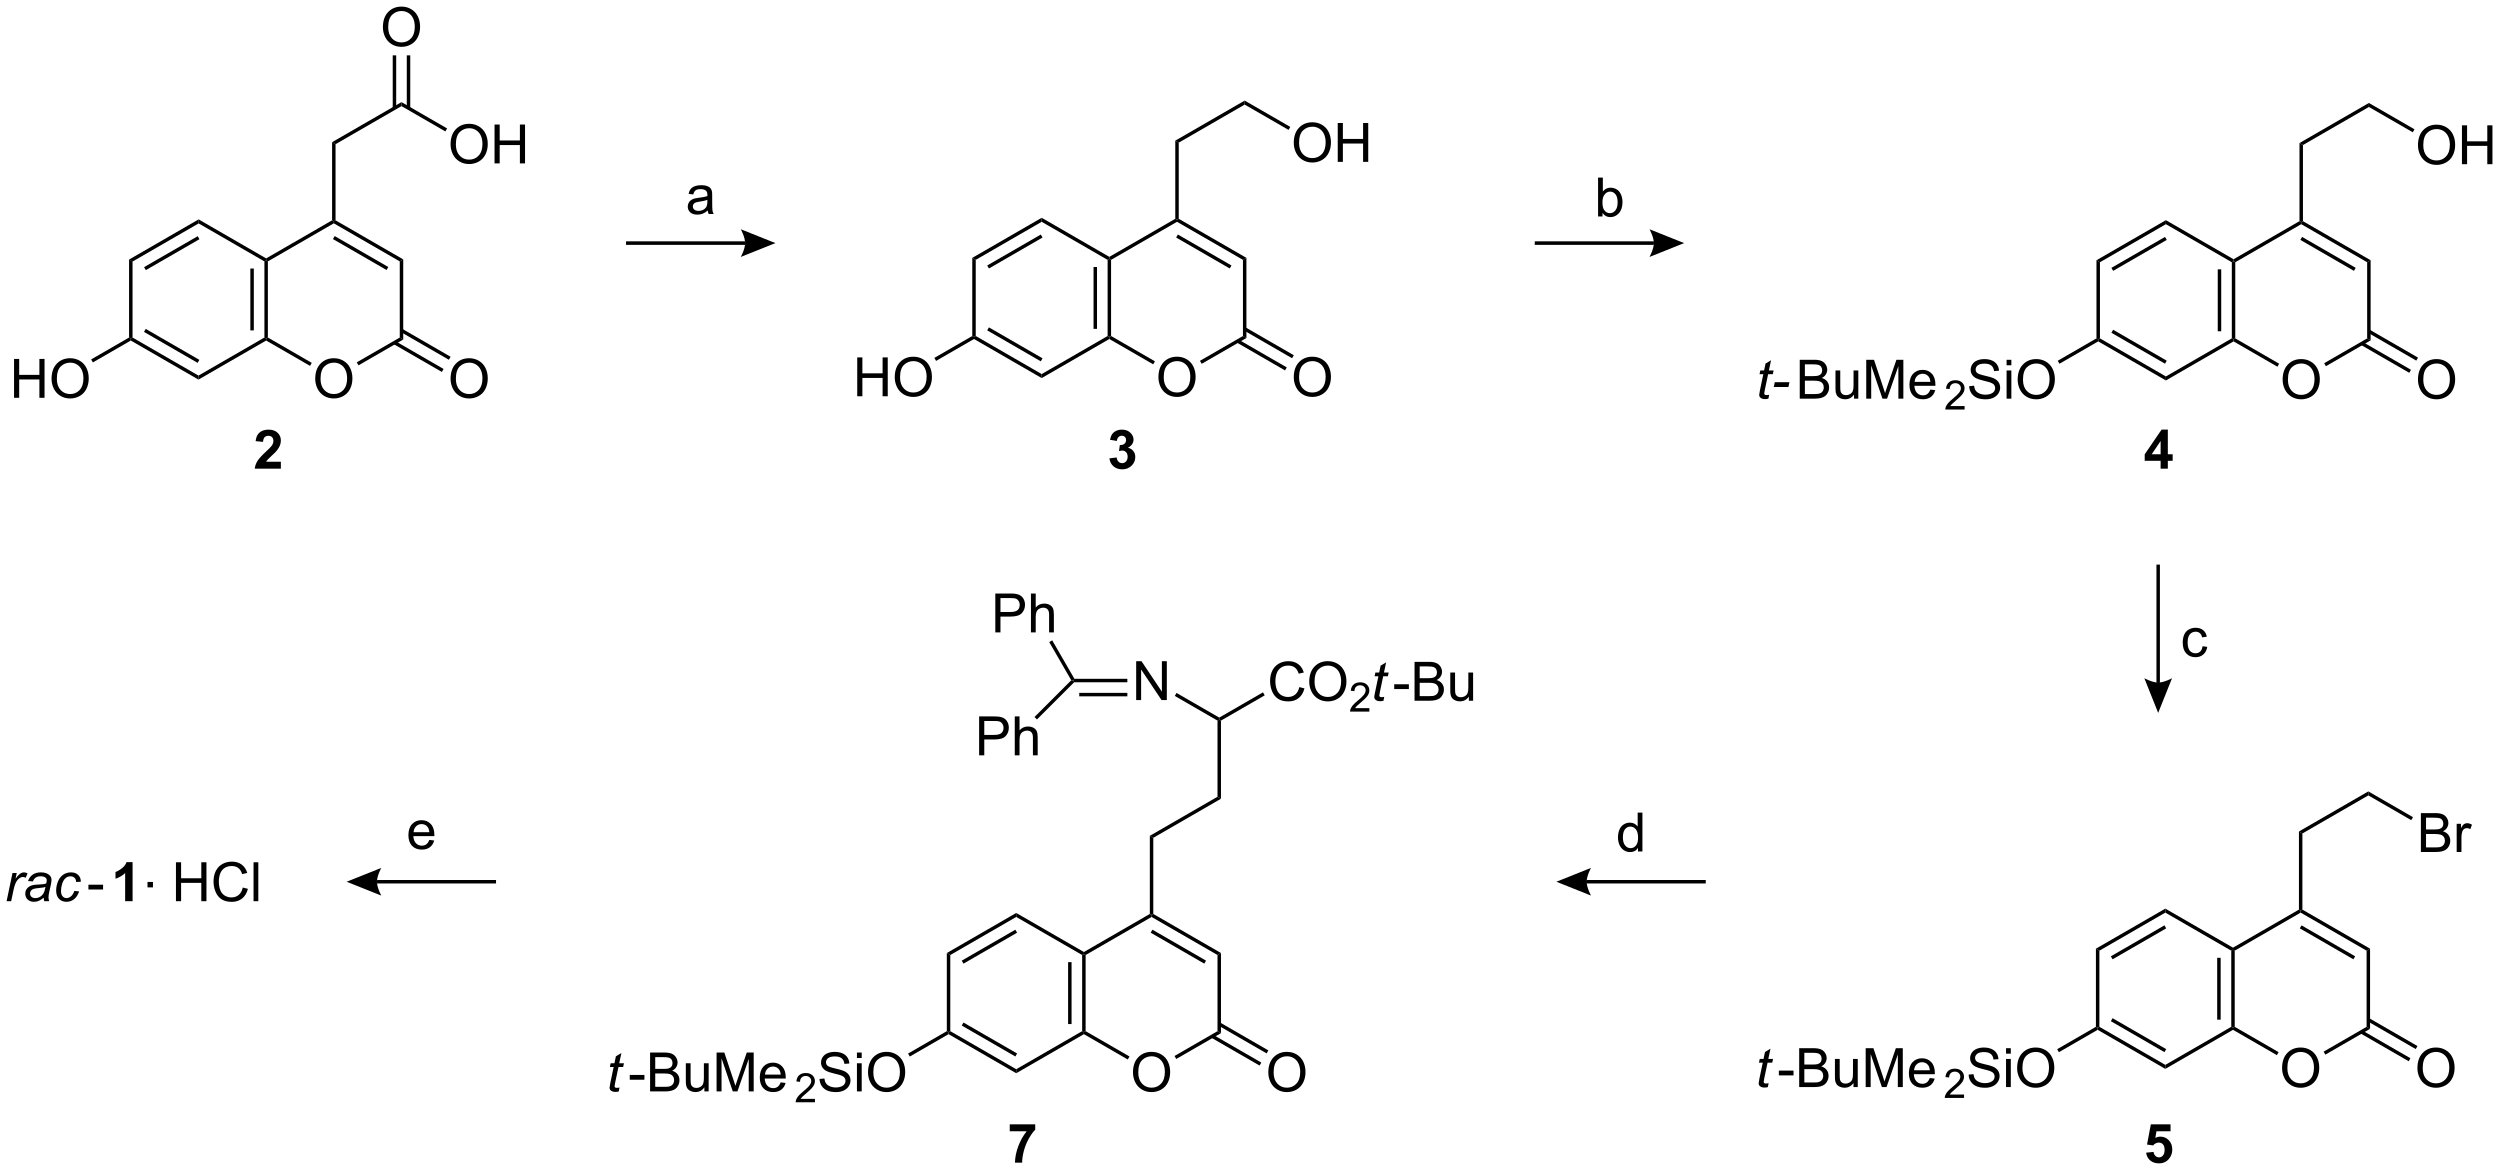 <?xml version="1.0" encoding="UTF-8"?>
<!DOCTYPE svg PUBLIC '-//W3C//DTD SVG 1.0//EN'
          'http://www.w3.org/TR/2001/REC-SVG-20010904/DTD/svg10.dtd'>
<svg stroke-dasharray="none" shape-rendering="auto" xmlns="http://www.w3.org/2000/svg" font-family="'Dialog'" text-rendering="auto" width="1010" fill-opacity="1" color-interpolation="auto" color-rendering="auto" preserveAspectRatio="xMidYMid meet" font-size="12px" viewBox="0 0 1010 473" fill="black" xmlns:xlink="http://www.w3.org/1999/xlink" stroke="black" image-rendering="auto" stroke-miterlimit="10" stroke-linecap="square" stroke-linejoin="miter" font-style="normal" stroke-width="1" height="473" stroke-dashoffset="0" font-weight="normal" stroke-opacity="1"
><!--Generated by the Batik Graphics2D SVG Generator--><defs id="genericDefs"
  /><g
  ><defs id="defs1"
    ><clipPath clipPathUnits="userSpaceOnUse" id="clipPath1"
      ><path d="M1.146 1.598 L379.741 1.598 L379.741 178.84 L1.146 178.84 L1.146 1.598 Z"
      /></clipPath
      ><clipPath clipPathUnits="userSpaceOnUse" id="clipPath2"
      ><path d="M4.447 0.103 L4.447 172.417 L372.516 172.417 L372.516 0.103 Z"
      /></clipPath
    ></defs
    ><g transform="scale(2.667,2.667) translate(-1.146,-1.598) matrix(1.029,0,0,1.029,-3.429,1.492)"
    ><path d="M33.679 32.405 L33.679 32.995 L23.968 38.602 L23.457 38.307 ZM33.552 34.871 L25.656 39.429 L25.912 39.871 L33.807 35.313 Z" stroke="none" clip-path="url(#clipPath2)"
    /></g
    ><g transform="matrix(2.743,0,0,2.743,-12.198,-0.282)"
    ><path d="M23.457 38.307 L23.968 38.602 L23.968 49.816 L23.712 49.963 L23.457 49.816 Z" stroke="none" clip-path="url(#clipPath2)"
    /></g
    ><g transform="matrix(2.743,0,0,2.743,-12.198,-0.282)"
    ><path d="M23.712 50.258 L23.712 49.963 L23.968 49.816 L33.679 55.423 L33.679 56.012 ZM25.656 48.988 L33.552 53.546 L33.807 53.104 L25.912 48.546 Z" stroke="none" clip-path="url(#clipPath2)"
    /></g
    ><g transform="matrix(2.743,0,0,2.743,-12.198,-0.282)"
    ><path d="M33.679 56.012 L33.679 55.423 L43.391 49.816 L43.646 49.963 L43.646 50.258 Z" stroke="none" clip-path="url(#clipPath2)"
    /></g
    ><g transform="matrix(2.743,0,0,2.743,-12.198,-0.282)"
    ><path d="M43.901 49.816 L43.646 49.963 L43.391 49.816 L43.391 38.602 L43.646 38.454 L43.901 38.602 ZM41.83 48.767 L41.83 39.65 L41.319 39.65 L41.319 48.767 Z" stroke="none" clip-path="url(#clipPath2)"
    /></g
    ><g transform="matrix(2.743,0,0,2.743,-12.198,-0.282)"
    ><path d="M43.646 38.16 L43.646 38.454 L43.391 38.602 L33.679 32.995 L33.679 32.405 Z" stroke="none" clip-path="url(#clipPath2)"
    /></g
    ><g transform="matrix(2.743,0,0,2.743,-12.198,-0.282)"
    ><path d="M50.876 55.903 Q50.876 54.476 51.641 53.672 Q52.407 52.864 53.618 52.864 Q54.41 52.864 55.045 53.244 Q55.683 53.622 56.016 54.299 Q56.352 54.976 56.352 55.836 Q56.352 56.708 56.001 57.395 Q55.649 58.083 55.003 58.437 Q54.36 58.791 53.613 58.791 Q52.806 58.791 52.167 58.401 Q51.532 58.007 51.204 57.333 Q50.876 56.656 50.876 55.903 ZM51.657 55.914 Q51.657 56.95 52.212 57.547 Q52.769 58.14 53.61 58.14 Q54.464 58.14 55.016 57.539 Q55.571 56.937 55.571 55.833 Q55.571 55.132 55.334 54.612 Q55.097 54.091 54.641 53.804 Q54.188 53.515 53.621 53.515 Q52.816 53.515 52.235 54.07 Q51.657 54.622 51.657 55.914 Z" stroke="none" clip-path="url(#clipPath2)"
    /></g
    ><g transform="matrix(2.743,0,0,2.743,-12.198,-0.282)"
    ><path d="M43.646 50.258 L43.646 49.963 L43.901 49.816 L50.363 53.547 L50.108 53.988 Z" stroke="none" clip-path="url(#clipPath2)"
    /></g
    ><g transform="matrix(2.743,0,0,2.743,-12.198,-0.282)"
    ><path d="M57.248 53.913 L56.992 53.471 L63.325 49.816 L63.835 50.11 Z" stroke="none" clip-path="url(#clipPath2)"
    /></g
    ><g transform="matrix(2.743,0,0,2.743,-12.198,-0.282)"
    ><path d="M63.835 50.11 L63.325 49.816 L63.325 38.602 L63.835 38.307 Z" stroke="none" clip-path="url(#clipPath2)"
    /></g
    ><g transform="matrix(2.743,0,0,2.743,-12.198,-0.282)"
    ><path d="M63.835 38.307 L63.325 38.602 L53.613 32.995 L53.613 32.7 L53.868 32.553 ZM61.636 39.429 L53.74 34.871 L53.485 35.313 L61.38 39.871 Z" stroke="none" clip-path="url(#clipPath2)"
    /></g
    ><g transform="matrix(2.743,0,0,2.743,-12.198,-0.282)"
    ><path d="M53.358 32.553 L53.613 32.7 L53.613 32.995 L43.901 38.602 L43.646 38.454 L43.646 38.16 Z" stroke="none" clip-path="url(#clipPath2)"
    /></g
    ><g transform="matrix(2.743,0,0,2.743,-12.198,-0.282)"
    ><path d="M6.515 58.692 L6.515 52.966 L7.273 52.966 L7.273 55.317 L10.249 55.317 L10.249 52.966 L11.007 52.966 L11.007 58.692 L10.249 58.692 L10.249 55.992 L7.273 55.992 L7.273 58.692 L6.515 58.692 ZM12.04 55.903 Q12.04 54.476 12.806 53.672 Q13.571 52.864 14.782 52.864 Q15.574 52.864 16.209 53.244 Q16.847 53.622 17.18 54.299 Q17.516 54.976 17.516 55.836 Q17.516 56.708 17.165 57.395 Q16.813 58.083 16.168 58.437 Q15.524 58.791 14.777 58.791 Q13.97 58.791 13.332 58.401 Q12.696 58.007 12.368 57.333 Q12.04 56.656 12.04 55.903 ZM12.821 55.914 Q12.821 56.95 13.376 57.547 Q13.933 58.14 14.774 58.14 Q15.628 58.14 16.18 57.539 Q16.735 56.937 16.735 55.833 Q16.735 55.132 16.498 54.612 Q16.261 54.091 15.806 53.804 Q15.352 53.515 14.785 53.515 Q13.98 53.515 13.399 54.07 Q12.821 54.622 12.821 55.914 Z" stroke="none" clip-path="url(#clipPath2)"
    /></g
    ><g transform="matrix(2.743,0,0,2.743,-12.198,-0.282)"
    ><path d="M23.457 49.816 L23.712 49.963 L23.712 50.258 L18.127 53.482 L17.872 53.04 Z" stroke="none" clip-path="url(#clipPath2)"
    /></g
    ><g transform="matrix(2.743,0,0,2.743,-12.198,-0.282)"
    ><path d="M70.809 55.903 Q70.809 54.476 71.575 53.672 Q72.341 52.864 73.552 52.864 Q74.343 52.864 74.979 53.244 Q75.617 53.622 75.95 54.299 Q76.286 54.976 76.286 55.836 Q76.286 56.708 75.934 57.395 Q75.583 58.083 74.937 58.437 Q74.294 58.791 73.546 58.791 Q72.739 58.791 72.101 58.401 Q71.466 58.007 71.138 57.333 Q70.809 56.656 70.809 55.903 ZM71.591 55.914 Q71.591 56.95 72.145 57.547 Q72.703 58.14 73.544 58.14 Q74.398 58.14 74.95 57.539 Q75.505 56.937 75.505 55.833 Q75.505 55.132 75.268 54.612 Q75.031 54.091 74.575 53.804 Q74.122 53.515 73.554 53.515 Q72.749 53.515 72.169 54.07 Q71.591 54.622 71.591 55.914 Z" stroke="none" clip-path="url(#clipPath2)"
    /></g
    ><g transform="matrix(2.743,0,0,2.743,-12.198,-0.282)"
    ><path d="M62.416 50.782 L69.524 54.885 L69.779 54.444 L62.671 50.34 ZM63.452 48.988 L70.559 53.091 L70.814 52.65 L63.707 48.546 Z" stroke="none" clip-path="url(#clipPath2)"
    /></g
    ><g transform="matrix(2.743,0,0,2.743,-12.198,-0.282)"
    ><path d="M53.868 32.553 L53.613 32.7 L53.358 32.553 L53.358 21.044 L53.868 21.339 Z" stroke="none" clip-path="url(#clipPath2)"
    /></g
    ><g transform="matrix(2.743,0,0,2.743,-12.198,-0.282)"
    ><path d="M53.868 21.339 L53.358 21.044 L63.58 15.142 L63.58 15.732 Z" stroke="none" clip-path="url(#clipPath2)"
    /></g
    ><g transform="matrix(2.743,0,0,2.743,-12.198,-0.282)"
    ><path d="M45.814 68.109 L45.814 69.13 L41.968 69.13 Q42.03 68.552 42.343 68.034 Q42.655 67.515 43.577 66.661 Q44.319 65.969 44.486 65.724 Q44.713 65.383 44.713 65.052 Q44.713 64.685 44.515 64.487 Q44.319 64.289 43.971 64.289 Q43.627 64.289 43.424 64.497 Q43.221 64.703 43.189 65.185 L42.096 65.075 Q42.194 64.169 42.71 63.776 Q43.226 63.38 43.999 63.38 Q44.846 63.38 45.33 63.838 Q45.814 64.294 45.814 64.974 Q45.814 65.359 45.676 65.711 Q45.538 66.06 45.236 66.442 Q45.038 66.695 44.517 67.172 Q43.999 67.648 43.858 67.805 Q43.721 67.961 43.635 68.109 L45.814 68.109 Z" stroke="none" clip-path="url(#clipPath2)"
    /></g
    ><g transform="matrix(2.743,0,0,2.743,-12.198,-0.282)"
    ><path d="M60.843 4.114 Q60.843 2.687 61.608 1.883 Q62.374 1.075 63.585 1.075 Q64.376 1.075 65.012 1.455 Q65.65 1.833 65.983 2.51 Q66.319 3.187 66.319 4.046 Q66.319 4.919 65.968 5.606 Q65.616 6.294 64.97 6.648 Q64.327 7.002 63.58 7.002 Q62.772 7.002 62.134 6.612 Q61.499 6.218 61.171 5.544 Q60.843 4.867 60.843 4.114 ZM61.624 4.125 Q61.624 5.161 62.179 5.758 Q62.736 6.351 63.577 6.351 Q64.431 6.351 64.983 5.75 Q65.538 5.148 65.538 4.044 Q65.538 3.343 65.301 2.823 Q65.064 2.302 64.608 2.015 Q64.155 1.726 63.587 1.726 Q62.783 1.726 62.202 2.281 Q61.624 2.833 61.624 4.125 Z" stroke="none" clip-path="url(#clipPath2)"
    /></g
    ><g transform="matrix(2.743,0,0,2.743,-12.198,-0.282)"
    ><path d="M64.871 16.035 L64.871 8.255 L64.36 8.255 L64.36 16.035 ZM62.799 16.035 L62.799 8.255 L62.289 8.255 L62.289 16.035 Z" stroke="none" clip-path="url(#clipPath2)"
    /></g
    ><g transform="matrix(2.743,0,0,2.743,-12.198,-0.282)"
    ><path d="M70.809 21.377 Q70.809 19.95 71.575 19.145 Q72.341 18.338 73.552 18.338 Q74.343 18.338 74.979 18.718 Q75.617 19.096 75.95 19.773 Q76.286 20.45 76.286 21.309 Q76.286 22.182 75.934 22.869 Q75.583 23.557 74.937 23.911 Q74.294 24.265 73.546 24.265 Q72.739 24.265 72.101 23.875 Q71.466 23.481 71.138 22.807 Q70.809 22.13 70.809 21.377 ZM71.591 21.388 Q71.591 22.424 72.145 23.02 Q72.703 23.614 73.544 23.614 Q74.398 23.614 74.95 23.013 Q75.505 22.411 75.505 21.307 Q75.505 20.606 75.268 20.086 Q75.031 19.565 74.575 19.278 Q74.122 18.989 73.554 18.989 Q72.749 18.989 72.169 19.544 Q71.591 20.096 71.591 21.388 ZM77.285 24.166 L77.285 18.44 L78.043 18.44 L78.043 20.791 L81.019 20.791 L81.019 18.44 L81.777 18.44 L81.777 24.166 L81.019 24.166 L81.019 21.466 L78.043 21.466 L78.043 24.166 L77.285 24.166 Z" stroke="none" clip-path="url(#clipPath2)"
    /></g
    ><g transform="matrix(2.743,0,0,2.743,-12.198,-0.282)"
    ><path d="M63.58 15.732 L63.58 15.142 L70.297 19.02 L70.041 19.462 Z" stroke="none" clip-path="url(#clipPath2)"
    /></g
    ><g transform="matrix(2.743,0,0,2.743,-12.198,-0.282)"
    ><path d="M157.869 32.18 L157.869 32.77 L148.157 38.377 L147.647 38.082 ZM157.741 34.646 L149.846 39.204 L150.101 39.646 L157.996 35.088 Z" stroke="none" clip-path="url(#clipPath2)"
    /></g
    ><g transform="matrix(2.743,0,0,2.743,-12.198,-0.282)"
    ><path d="M147.647 38.082 L148.157 38.377 L148.157 49.591 L147.902 49.738 L147.647 49.591 Z" stroke="none" clip-path="url(#clipPath2)"
    /></g
    ><g transform="matrix(2.743,0,0,2.743,-12.198,-0.282)"
    ><path d="M147.902 50.032 L147.902 49.738 L148.157 49.591 L157.869 55.198 L157.869 55.787 ZM149.846 48.763 L157.741 53.321 L157.996 52.879 L150.101 48.321 Z" stroke="none" clip-path="url(#clipPath2)"
    /></g
    ><g transform="matrix(2.743,0,0,2.743,-12.198,-0.282)"
    ><path d="M157.869 55.787 L157.869 55.198 L167.58 49.591 L167.835 49.738 L167.835 50.032 Z" stroke="none" clip-path="url(#clipPath2)"
    /></g
    ><g transform="matrix(2.743,0,0,2.743,-12.198,-0.282)"
    ><path d="M168.09 49.591 L167.835 49.738 L167.58 49.591 L167.58 38.377 L167.835 38.229 L168.09 38.377 ZM166.019 48.542 L166.019 39.425 L165.509 39.425 L165.509 48.542 Z" stroke="none" clip-path="url(#clipPath2)"
    /></g
    ><g transform="matrix(2.743,0,0,2.743,-12.198,-0.282)"
    ><path d="M167.835 37.935 L167.835 38.229 L167.58 38.377 L157.869 32.77 L157.869 32.18 Z" stroke="none" clip-path="url(#clipPath2)"
    /></g
    ><g transform="matrix(2.743,0,0,2.743,-12.198,-0.282)"
    ><path d="M175.065 55.678 Q175.065 54.251 175.831 53.447 Q176.596 52.639 177.807 52.639 Q178.599 52.639 179.234 53.019 Q179.872 53.397 180.206 54.074 Q180.542 54.751 180.542 55.611 Q180.542 56.483 180.19 57.17 Q179.839 57.858 179.193 58.212 Q178.549 58.566 177.802 58.566 Q176.995 58.566 176.357 58.176 Q175.721 57.782 175.393 57.108 Q175.065 56.431 175.065 55.678 ZM175.846 55.689 Q175.846 56.725 176.401 57.322 Q176.958 57.915 177.799 57.915 Q178.654 57.915 179.206 57.314 Q179.76 56.712 179.76 55.608 Q179.76 54.907 179.524 54.387 Q179.286 53.866 178.831 53.579 Q178.378 53.29 177.81 53.29 Q177.005 53.29 176.424 53.845 Q175.846 54.397 175.846 55.689 Z" stroke="none" clip-path="url(#clipPath2)"
    /></g
    ><g transform="matrix(2.743,0,0,2.743,-12.198,-0.282)"
    ><path d="M167.835 50.032 L167.835 49.738 L168.09 49.591 L174.552 53.322 L174.297 53.763 Z" stroke="none" clip-path="url(#clipPath2)"
    /></g
    ><g transform="matrix(2.743,0,0,2.743,-12.198,-0.282)"
    ><path d="M181.437 53.688 L181.182 53.246 L187.514 49.591 L188.024 49.885 Z" stroke="none" clip-path="url(#clipPath2)"
    /></g
    ><g transform="matrix(2.743,0,0,2.743,-12.198,-0.282)"
    ><path d="M188.024 49.885 L187.514 49.591 L187.514 38.377 L188.024 38.082 Z" stroke="none" clip-path="url(#clipPath2)"
    /></g
    ><g transform="matrix(2.743,0,0,2.743,-12.198,-0.282)"
    ><path d="M188.024 38.082 L187.514 38.377 L177.802 32.77 L177.802 32.475 L178.057 32.328 ZM185.825 39.204 L177.93 34.646 L177.674 35.088 L185.57 39.646 Z" stroke="none" clip-path="url(#clipPath2)"
    /></g
    ><g transform="matrix(2.743,0,0,2.743,-12.198,-0.282)"
    ><path d="M177.547 32.328 L177.802 32.475 L177.802 32.77 L168.09 38.377 L167.835 38.229 L167.835 37.935 Z" stroke="none" clip-path="url(#clipPath2)"
    /></g
    ><g transform="matrix(2.743,0,0,2.743,-12.198,-0.282)"
    ><path d="M130.704 58.467 L130.704 52.741 L131.462 52.741 L131.462 55.092 L134.439 55.092 L134.439 52.741 L135.197 52.741 L135.197 58.467 L134.439 58.467 L134.439 55.767 L131.462 55.767 L131.462 58.467 L130.704 58.467 ZM136.229 55.678 Q136.229 54.251 136.995 53.447 Q137.76 52.639 138.971 52.639 Q139.763 52.639 140.398 53.019 Q141.036 53.397 141.37 54.074 Q141.706 54.751 141.706 55.611 Q141.706 56.483 141.354 57.17 Q141.003 57.858 140.357 58.212 Q139.714 58.566 138.966 58.566 Q138.159 58.566 137.521 58.176 Q136.885 57.782 136.557 57.108 Q136.229 56.431 136.229 55.678 ZM137.01 55.689 Q137.01 56.725 137.565 57.322 Q138.122 57.915 138.964 57.915 Q139.818 57.915 140.37 57.314 Q140.924 56.712 140.924 55.608 Q140.924 54.907 140.688 54.387 Q140.451 53.866 139.995 53.579 Q139.542 53.29 138.974 53.29 Q138.169 53.29 137.589 53.845 Q137.01 54.397 137.01 55.689 Z" stroke="none" clip-path="url(#clipPath2)"
    /></g
    ><g transform="matrix(2.743,0,0,2.743,-12.198,-0.282)"
    ><path d="M147.647 49.591 L147.902 49.738 L147.902 50.032 L142.317 53.257 L142.061 52.815 Z" stroke="none" clip-path="url(#clipPath2)"
    /></g
    ><g transform="matrix(2.743,0,0,2.743,-12.198,-0.282)"
    ><path d="M194.999 55.678 Q194.999 54.251 195.764 53.447 Q196.53 52.639 197.741 52.639 Q198.533 52.639 199.168 53.019 Q199.806 53.397 200.139 54.074 Q200.475 54.751 200.475 55.611 Q200.475 56.483 200.124 57.17 Q199.772 57.858 199.126 58.212 Q198.483 58.566 197.736 58.566 Q196.928 58.566 196.29 58.176 Q195.655 57.782 195.327 57.108 Q194.999 56.431 194.999 55.678 ZM195.78 55.689 Q195.78 56.725 196.335 57.322 Q196.892 57.915 197.733 57.915 Q198.587 57.915 199.139 57.314 Q199.694 56.712 199.694 55.608 Q199.694 54.907 199.457 54.387 Q199.22 53.866 198.764 53.579 Q198.311 53.29 197.744 53.29 Q196.939 53.29 196.358 53.845 Q195.78 54.397 195.78 55.689 Z" stroke="none" clip-path="url(#clipPath2)"
    /></g
    ><g transform="matrix(2.743,0,0,2.743,-12.198,-0.282)"
    ><path d="M186.606 50.557 L193.713 54.66 L193.968 54.218 L186.861 50.115 ZM187.641 48.763 L194.749 52.866 L195.004 52.424 L187.897 48.321 Z" stroke="none" clip-path="url(#clipPath2)"
    /></g
    ><g transform="matrix(2.743,0,0,2.743,-12.198,-0.282)"
    ><path d="M178.057 32.328 L177.802 32.475 L177.547 32.328 L177.547 20.819 L178.057 21.114 Z" stroke="none" clip-path="url(#clipPath2)"
    /></g
    ><g transform="matrix(2.743,0,0,2.743,-12.198,-0.282)"
    ><path d="M178.057 21.114 L177.547 20.819 L187.769 14.917 L187.769 15.507 Z" stroke="none" clip-path="url(#clipPath2)"
    /></g
    ><g transform="matrix(2.743,0,0,2.743,-12.198,-0.282)"
    ><path d="M167.85 67.609 L168.913 67.482 Q168.962 67.888 169.184 68.104 Q169.407 68.317 169.725 68.317 Q170.064 68.317 170.296 68.06 Q170.53 67.802 170.53 67.364 Q170.53 66.95 170.306 66.708 Q170.084 66.466 169.764 66.466 Q169.553 66.466 169.259 66.547 L169.381 65.653 Q169.827 65.664 170.061 65.461 Q170.296 65.255 170.296 64.914 Q170.296 64.625 170.124 64.453 Q169.952 64.281 169.665 64.281 Q169.384 64.281 169.184 64.476 Q168.986 64.672 168.944 65.047 L167.931 64.875 Q168.038 64.357 168.249 64.047 Q168.462 63.734 168.842 63.557 Q169.225 63.38 169.696 63.38 Q170.506 63.38 170.993 63.896 Q171.397 64.317 171.397 64.849 Q171.397 65.601 170.571 66.052 Q171.064 66.156 171.358 66.523 Q171.655 66.89 171.655 67.411 Q171.655 68.164 171.103 68.698 Q170.553 69.229 169.733 69.229 Q168.954 69.229 168.441 68.781 Q167.931 68.333 167.85 67.609 Z" stroke="none" clip-path="url(#clipPath2)"
    /></g
    ><g transform="matrix(2.743,0,0,2.743,-12.198,-0.282)"
    ><path d="M194.999 21.152 Q194.999 19.725 195.764 18.921 Q196.53 18.113 197.741 18.113 Q198.533 18.113 199.168 18.493 Q199.806 18.871 200.139 19.548 Q200.475 20.225 200.475 21.084 Q200.475 21.957 200.124 22.644 Q199.772 23.332 199.126 23.686 Q198.483 24.04 197.736 24.04 Q196.928 24.04 196.29 23.65 Q195.655 23.256 195.327 22.582 Q194.999 21.905 194.999 21.152 ZM195.78 21.163 Q195.78 22.199 196.335 22.796 Q196.892 23.389 197.733 23.389 Q198.587 23.389 199.139 22.788 Q199.694 22.186 199.694 21.082 Q199.694 20.381 199.457 19.861 Q199.22 19.34 198.764 19.053 Q198.311 18.764 197.744 18.764 Q196.939 18.764 196.358 19.319 Q195.78 19.871 195.78 21.163 ZM201.474 23.941 L201.474 18.215 L202.232 18.215 L202.232 20.566 L205.208 20.566 L205.208 18.215 L205.966 18.215 L205.966 23.941 L205.208 23.941 L205.208 21.241 L202.232 21.241 L202.232 23.941 L201.474 23.941 Z" stroke="none" clip-path="url(#clipPath2)"
    /></g
    ><g transform="matrix(2.743,0,0,2.743,-12.198,-0.282)"
    ><path d="M187.769 15.507 L187.769 14.917 L194.486 18.796 L194.231 19.237 Z" stroke="none" clip-path="url(#clipPath2)"
    /></g
    ><g transform="matrix(2.743,0,0,2.743,-12.198,-0.282)"
    ><path d="M323.446 32.531 L323.446 33.12 L313.735 38.727 L313.224 38.432 ZM323.319 34.996 L315.423 39.554 L315.678 39.996 L323.574 35.438 Z" stroke="none" clip-path="url(#clipPath2)"
    /></g
    ><g transform="matrix(2.743,0,0,2.743,-12.198,-0.282)"
    ><path d="M313.224 38.432 L313.735 38.727 L313.735 49.941 L313.479 50.088 L313.224 49.941 Z" stroke="none" clip-path="url(#clipPath2)"
    /></g
    ><g transform="matrix(2.743,0,0,2.743,-12.198,-0.282)"
    ><path d="M313.479 50.383 L313.479 50.088 L313.735 49.941 L323.446 55.548 L323.446 56.137 ZM315.423 49.113 L323.319 53.671 L323.574 53.23 L315.678 48.671 Z" stroke="none" clip-path="url(#clipPath2)"
    /></g
    ><g transform="matrix(2.743,0,0,2.743,-12.198,-0.282)"
    ><path d="M323.446 56.137 L323.446 55.548 L333.158 49.941 L333.413 50.088 L333.413 50.383 Z" stroke="none" clip-path="url(#clipPath2)"
    /></g
    ><g transform="matrix(2.743,0,0,2.743,-12.198,-0.282)"
    ><path d="M333.668 49.941 L333.413 50.088 L333.158 49.941 L333.158 38.727 L333.413 38.579 L333.668 38.727 ZM331.597 48.892 L331.597 39.775 L331.086 39.775 L331.086 48.892 Z" stroke="none" clip-path="url(#clipPath2)"
    /></g
    ><g transform="matrix(2.743,0,0,2.743,-12.198,-0.282)"
    ><path d="M333.413 38.285 L333.413 38.579 L333.158 38.727 L323.446 33.12 L323.446 32.531 Z" stroke="none" clip-path="url(#clipPath2)"
    /></g
    ><g transform="matrix(2.743,0,0,2.743,-12.198,-0.282)"
    ><path d="M340.643 56.028 Q340.643 54.601 341.408 53.797 Q342.174 52.989 343.385 52.989 Q344.177 52.989 344.812 53.37 Q345.45 53.747 345.783 54.424 Q346.119 55.101 346.119 55.961 Q346.119 56.833 345.768 57.52 Q345.416 58.208 344.77 58.562 Q344.127 58.916 343.38 58.916 Q342.572 58.916 341.935 58.526 Q341.299 58.133 340.971 57.458 Q340.643 56.781 340.643 56.028 ZM341.424 56.039 Q341.424 57.075 341.979 57.672 Q342.536 58.265 343.377 58.265 Q344.231 58.265 344.783 57.664 Q345.338 57.062 345.338 55.958 Q345.338 55.258 345.101 54.737 Q344.864 54.216 344.408 53.929 Q343.955 53.64 343.388 53.64 Q342.583 53.64 342.002 54.195 Q341.424 54.747 341.424 56.039 Z" stroke="none" clip-path="url(#clipPath2)"
    /></g
    ><g transform="matrix(2.743,0,0,2.743,-12.198,-0.282)"
    ><path d="M333.413 50.383 L333.413 50.088 L333.668 49.941 L340.13 53.672 L339.875 54.113 Z" stroke="none" clip-path="url(#clipPath2)"
    /></g
    ><g transform="matrix(2.743,0,0,2.743,-12.198,-0.282)"
    ><path d="M347.015 54.038 L346.76 53.597 L353.091 49.941 L353.602 50.235 Z" stroke="none" clip-path="url(#clipPath2)"
    /></g
    ><g transform="matrix(2.743,0,0,2.743,-12.198,-0.282)"
    ><path d="M353.602 50.235 L353.091 49.941 L353.091 38.727 L353.602 38.432 Z" stroke="none" clip-path="url(#clipPath2)"
    /></g
    ><g transform="matrix(2.743,0,0,2.743,-12.198,-0.282)"
    ><path d="M353.602 38.432 L353.091 38.727 L343.38 33.12 L343.38 32.825 L343.635 32.678 ZM351.403 39.554 L343.507 34.996 L343.252 35.438 L351.147 39.996 Z" stroke="none" clip-path="url(#clipPath2)"
    /></g
    ><g transform="matrix(2.743,0,0,2.743,-12.198,-0.282)"
    ><path d="M343.125 32.678 L343.38 32.825 L343.38 33.12 L333.668 38.727 L333.413 38.579 L333.413 38.285 Z" stroke="none" clip-path="url(#clipPath2)"
    /></g
    ><g transform="matrix(2.743,0,0,2.743,-12.198,-0.282)"
    ><path d="M265.019 58.242 L264.902 58.823 Q264.647 58.888 264.41 58.888 Q263.988 58.888 263.738 58.679 Q263.551 58.523 263.551 58.255 Q263.551 58.117 263.652 57.625 L264.155 55.216 L263.598 55.216 L263.71 54.669 L264.269 54.669 L264.483 53.648 L265.293 53.161 L264.975 54.669 L265.671 54.669 L265.553 55.216 L264.863 55.216 L264.381 57.508 Q264.293 57.945 264.293 58.031 Q264.293 58.156 264.363 58.224 Q264.436 58.289 264.6 58.289 Q264.835 58.289 265.019 58.242 ZM265.695 57.099 L265.844 56.39 L268 56.39 L267.854 57.099 L265.695 57.099 Z" stroke="none" clip-path="url(#clipPath2)"
    /></g
    ><g transform="matrix(2.743,0,0,2.743,-12.198,-0.282)"
    ><path d="M269.521 58.817 L269.521 53.091 L271.669 53.091 Q272.325 53.091 272.721 53.265 Q273.12 53.437 273.344 53.799 Q273.568 54.161 273.568 54.554 Q273.568 54.922 273.367 55.247 Q273.169 55.57 272.768 55.77 Q273.286 55.922 273.565 56.289 Q273.846 56.656 273.846 57.156 Q273.846 57.56 273.674 57.906 Q273.505 58.25 273.255 58.437 Q273.005 58.625 272.627 58.721 Q272.252 58.817 271.706 58.817 L269.521 58.817 ZM270.279 55.497 L271.518 55.497 Q272.021 55.497 272.24 55.429 Q272.529 55.343 272.674 55.145 Q272.823 54.945 272.823 54.645 Q272.823 54.359 272.685 54.143 Q272.549 53.927 272.294 53.846 Q272.042 53.765 271.424 53.765 L270.279 53.765 L270.279 55.497 ZM270.279 58.14 L271.706 58.14 Q272.073 58.14 272.221 58.114 Q272.482 58.067 272.656 57.958 Q272.833 57.849 272.945 57.64 Q273.06 57.429 273.06 57.156 Q273.06 56.836 272.896 56.601 Q272.732 56.364 272.44 56.268 Q272.151 56.172 271.604 56.172 L270.279 56.172 L270.279 58.14 ZM277.518 58.817 L277.518 58.208 Q277.034 58.911 276.2 58.911 Q275.833 58.911 275.515 58.77 Q275.198 58.63 275.042 58.416 Q274.888 58.203 274.825 57.895 Q274.784 57.687 274.784 57.239 L274.784 54.669 L275.487 54.669 L275.487 56.968 Q275.487 57.52 275.529 57.711 Q275.596 57.989 275.81 58.148 Q276.026 58.304 276.341 58.304 Q276.659 58.304 276.935 58.143 Q277.214 57.981 277.328 57.703 Q277.443 57.422 277.443 56.89 L277.443 54.669 L278.146 54.669 L278.146 58.817 L277.518 58.817 ZM279.314 58.817 L279.314 53.091 L280.454 53.091 L281.811 57.145 Q281.999 57.711 282.085 57.992 Q282.181 57.679 282.389 57.075 L283.759 53.091 L284.78 53.091 L284.78 58.817 L284.048 58.817 L284.048 54.023 L282.384 58.817 L281.702 58.817 L280.046 53.942 L280.046 58.817 L279.314 58.817 ZM288.751 57.481 L289.478 57.57 Q289.306 58.208 288.84 58.56 Q288.376 58.911 287.655 58.911 Q286.743 58.911 286.21 58.351 Q285.678 57.789 285.678 56.778 Q285.678 55.731 286.217 55.153 Q286.756 54.575 287.616 54.575 Q288.447 54.575 288.973 55.143 Q289.501 55.708 289.501 56.734 Q289.501 56.797 289.499 56.922 L286.405 56.922 Q286.444 57.606 286.79 57.971 Q287.139 58.333 287.658 58.333 Q288.046 58.333 288.319 58.13 Q288.592 57.927 288.751 57.481 ZM286.444 56.343 L288.759 56.343 Q288.712 55.82 288.493 55.56 Q288.158 55.153 287.624 55.153 Q287.139 55.153 286.808 55.479 Q286.478 55.802 286.444 56.343 Z" stroke="none" clip-path="url(#clipPath2)"
    /></g
    ><g transform="matrix(2.743,0,0,2.743,-12.198,-0.282)"
    ><path d="M293.803 59.91 L293.803 60.417 L290.963 60.417 Q290.957 60.226 291.025 60.05 Q291.133 59.761 291.371 59.48 Q291.611 59.199 292.062 58.83 Q292.762 58.255 293.008 57.919 Q293.254 57.583 293.254 57.285 Q293.254 56.972 293.029 56.757 Q292.807 56.54 292.445 56.54 Q292.064 56.54 291.836 56.769 Q291.607 56.998 291.605 57.402 L291.062 57.347 Q291.119 56.74 291.482 56.423 Q291.846 56.105 292.457 56.105 Q293.076 56.105 293.435 56.449 Q293.797 56.79 293.797 57.296 Q293.797 57.554 293.691 57.804 Q293.586 58.052 293.34 58.328 Q293.096 58.603 292.527 59.083 Q292.053 59.482 291.918 59.624 Q291.783 59.767 291.695 59.91 L293.803 59.91 Z" stroke="none" clip-path="url(#clipPath2)"
    /></g
    ><g transform="matrix(2.743,0,0,2.743,-12.198,-0.282)"
    ><path d="M294.477 56.976 L295.193 56.914 Q295.243 57.343 295.428 57.62 Q295.615 57.895 296.006 58.065 Q296.397 58.234 296.884 58.234 Q297.318 58.234 297.649 58.106 Q297.983 57.976 298.144 57.752 Q298.305 57.528 298.305 57.263 Q298.305 56.992 298.149 56.791 Q297.993 56.591 297.634 56.453 Q297.404 56.364 296.615 56.174 Q295.826 55.984 295.509 55.817 Q295.1 55.601 294.897 55.283 Q294.696 54.966 294.696 54.57 Q294.696 54.138 294.941 53.76 Q295.188 53.383 295.66 53.187 Q296.134 52.992 296.712 52.992 Q297.35 52.992 297.834 53.198 Q298.321 53.403 298.582 53.802 Q298.845 54.2 298.865 54.703 L298.139 54.758 Q298.079 54.216 297.74 53.94 Q297.404 53.661 296.743 53.661 Q296.055 53.661 295.74 53.914 Q295.428 54.164 295.428 54.52 Q295.428 54.828 295.649 55.028 Q295.868 55.226 296.793 55.437 Q297.717 55.645 298.061 55.802 Q298.561 56.031 298.798 56.385 Q299.037 56.739 299.037 57.2 Q299.037 57.656 298.774 58.062 Q298.514 58.466 298.022 58.692 Q297.532 58.916 296.92 58.916 Q296.141 58.916 295.615 58.69 Q295.092 58.461 294.793 58.008 Q294.493 57.552 294.477 56.976 ZM299.985 53.898 L299.985 53.091 L300.688 53.091 L300.688 53.898 L299.985 53.898 ZM299.985 58.817 L299.985 54.669 L300.688 54.669 L300.688 58.817 L299.985 58.817 ZM301.619 56.028 Q301.619 54.601 302.385 53.797 Q303.151 52.989 304.361 52.989 Q305.153 52.989 305.789 53.37 Q306.427 53.747 306.76 54.424 Q307.096 55.101 307.096 55.961 Q307.096 56.833 306.744 57.52 Q306.393 58.208 305.747 58.562 Q305.104 58.916 304.356 58.916 Q303.549 58.916 302.911 58.526 Q302.276 58.133 301.947 57.458 Q301.619 56.781 301.619 56.028 ZM302.401 56.039 Q302.401 57.075 302.955 57.672 Q303.512 58.265 304.354 58.265 Q305.208 58.265 305.76 57.664 Q306.315 57.062 306.315 55.958 Q306.315 55.258 306.078 54.737 Q305.841 54.216 305.385 53.929 Q304.932 53.64 304.364 53.64 Q303.559 53.64 302.979 54.195 Q302.401 54.747 302.401 56.039 Z" stroke="none" clip-path="url(#clipPath2)"
    /></g
    ><g transform="matrix(2.743,0,0,2.743,-12.198,-0.282)"
    ><path d="M313.224 49.941 L313.479 50.088 L313.479 50.383 L307.772 53.678 L307.517 53.236 Z" stroke="none" clip-path="url(#clipPath2)"
    /></g
    ><g transform="matrix(2.743,0,0,2.743,-12.198,-0.282)"
    ><path d="M360.576 56.028 Q360.576 54.601 361.342 53.797 Q362.108 52.989 363.319 52.989 Q364.11 52.989 364.746 53.37 Q365.384 53.747 365.717 54.424 Q366.053 55.101 366.053 55.961 Q366.053 56.833 365.701 57.52 Q365.35 58.208 364.704 58.562 Q364.061 58.916 363.313 58.916 Q362.506 58.916 361.868 58.526 Q361.233 58.133 360.904 57.458 Q360.576 56.781 360.576 56.028 ZM361.358 56.039 Q361.358 57.075 361.912 57.672 Q362.47 58.265 363.311 58.265 Q364.165 58.265 364.717 57.664 Q365.272 57.062 365.272 55.958 Q365.272 55.258 365.035 54.737 Q364.798 54.216 364.342 53.929 Q363.889 53.64 363.321 53.64 Q362.517 53.64 361.936 54.195 Q361.358 54.747 361.358 56.039 Z" stroke="none" clip-path="url(#clipPath2)"
    /></g
    ><g transform="matrix(2.743,0,0,2.743,-12.198,-0.282)"
    ><path d="M352.183 50.907 L359.291 55.011 L359.546 54.569 L352.438 50.465 ZM353.219 49.113 L360.326 53.216 L360.582 52.775 L353.474 48.671 Z" stroke="none" clip-path="url(#clipPath2)"
    /></g
    ><g transform="matrix(2.743,0,0,2.743,-12.198,-0.282)"
    ><path d="M343.635 32.678 L343.38 32.825 L343.125 32.678 L343.125 21.169 L343.635 21.464 Z" stroke="none" clip-path="url(#clipPath2)"
    /></g
    ><g transform="matrix(2.743,0,0,2.743,-12.198,-0.282)"
    ><path d="M343.635 21.464 L343.125 21.169 L353.347 15.268 L353.347 15.857 Z" stroke="none" clip-path="url(#clipPath2)"
    /></g
    ><g transform="matrix(2.743,0,0,2.743,-12.198,-0.282)"
    ><path d="M322.672 69.13 L322.672 67.976 L320.328 67.976 L320.328 67.015 L322.812 63.38 L323.734 63.38 L323.734 67.013 L324.445 67.013 L324.445 67.976 L323.734 67.976 L323.734 69.13 L322.672 69.13 ZM322.672 67.013 L322.672 65.055 L321.357 67.013 L322.672 67.013 Z" stroke="none" clip-path="url(#clipPath2)"
    /></g
    ><g transform="matrix(2.743,0,0,2.743,-12.198,-0.282)"
    ><path d="M360.576 21.502 Q360.576 20.075 361.342 19.271 Q362.108 18.463 363.319 18.463 Q364.11 18.463 364.746 18.843 Q365.384 19.221 365.717 19.898 Q366.053 20.575 366.053 21.435 Q366.053 22.307 365.701 22.994 Q365.35 23.682 364.704 24.036 Q364.061 24.39 363.313 24.39 Q362.506 24.39 361.868 24 Q361.233 23.607 360.904 22.932 Q360.576 22.255 360.576 21.502 ZM361.358 21.513 Q361.358 22.549 361.912 23.146 Q362.47 23.739 363.311 23.739 Q364.165 23.739 364.717 23.138 Q365.272 22.536 365.272 21.432 Q365.272 20.732 365.035 20.211 Q364.798 19.69 364.342 19.403 Q363.889 19.114 363.321 19.114 Q362.517 19.114 361.936 19.669 Q361.358 20.221 361.358 21.513 ZM367.052 24.291 L367.052 18.565 L367.81 18.565 L367.81 20.916 L370.786 20.916 L370.786 18.565 L371.544 18.565 L371.544 24.291 L370.786 24.291 L370.786 21.591 L367.81 21.591 L367.81 24.291 L367.052 24.291 Z" stroke="none" clip-path="url(#clipPath2)"
    /></g
    ><g transform="matrix(2.743,0,0,2.743,-12.198,-0.282)"
    ><path d="M353.347 15.857 L353.347 15.268 L360.064 19.146 L359.808 19.587 Z" stroke="none" clip-path="url(#clipPath2)"
    /></g
    ><g transform="matrix(2.743,0,0,2.743,-12.198,-0.282)"
    ><path d="M323.364 133.927 L323.364 134.516 L313.653 140.123 L313.142 139.828 ZM323.237 136.393 L315.341 140.951 L315.597 141.393 L323.492 136.834 Z" stroke="none" clip-path="url(#clipPath2)"
    /></g
    ><g transform="matrix(2.743,0,0,2.743,-12.198,-0.282)"
    ><path d="M313.142 139.828 L313.653 140.123 L313.653 151.337 L313.397 151.484 L313.142 151.337 Z" stroke="none" clip-path="url(#clipPath2)"
    /></g
    ><g transform="matrix(2.743,0,0,2.743,-12.198,-0.282)"
    ><path d="M313.397 151.779 L313.397 151.484 L313.653 151.337 L323.364 156.944 L323.364 157.533 ZM315.341 150.509 L323.237 155.068 L323.492 154.626 L315.597 150.067 Z" stroke="none" clip-path="url(#clipPath2)"
    /></g
    ><g transform="matrix(2.743,0,0,2.743,-12.198,-0.282)"
    ><path d="M323.364 157.533 L323.364 156.944 L333.076 151.337 L333.331 151.484 L333.331 151.779 Z" stroke="none" clip-path="url(#clipPath2)"
    /></g
    ><g transform="matrix(2.743,0,0,2.743,-12.198,-0.282)"
    ><path d="M333.586 151.337 L333.331 151.484 L333.076 151.337 L333.076 140.123 L333.331 139.976 L333.586 140.123 ZM331.515 150.288 L331.515 141.172 L331.004 141.172 L331.004 150.288 Z" stroke="none" clip-path="url(#clipPath2)"
    /></g
    ><g transform="matrix(2.743,0,0,2.743,-12.198,-0.282)"
    ><path d="M333.331 139.681 L333.331 139.976 L333.076 140.123 L323.364 134.516 L323.364 133.927 Z" stroke="none" clip-path="url(#clipPath2)"
    /></g
    ><g transform="matrix(2.743,0,0,2.743,-12.198,-0.282)"
    ><path d="M340.561 157.425 Q340.561 155.998 341.326 155.193 Q342.092 154.386 343.303 154.386 Q344.095 154.386 344.73 154.766 Q345.368 155.143 345.701 155.821 Q346.037 156.498 346.037 157.357 Q346.037 158.229 345.686 158.917 Q345.334 159.604 344.688 159.958 Q344.045 160.313 343.298 160.313 Q342.49 160.313 341.853 159.922 Q341.217 159.529 340.889 158.854 Q340.561 158.177 340.561 157.425 ZM341.342 157.435 Q341.342 158.471 341.897 159.068 Q342.454 159.662 343.295 159.662 Q344.149 159.662 344.701 159.06 Q345.256 158.458 345.256 157.354 Q345.256 156.654 345.019 156.133 Q344.782 155.612 344.326 155.326 Q343.873 155.037 343.306 155.037 Q342.501 155.037 341.92 155.591 Q341.342 156.143 341.342 157.435 Z" stroke="none" clip-path="url(#clipPath2)"
    /></g
    ><g transform="matrix(2.743,0,0,2.743,-12.198,-0.282)"
    ><path d="M333.331 151.779 L333.331 151.484 L333.586 151.337 L340.048 155.068 L339.793 155.51 Z" stroke="none" clip-path="url(#clipPath2)"
    /></g
    ><g transform="matrix(2.743,0,0,2.743,-12.198,-0.282)"
    ><path d="M346.933 155.435 L346.678 154.993 L353.01 151.337 L353.52 151.632 Z" stroke="none" clip-path="url(#clipPath2)"
    /></g
    ><g transform="matrix(2.743,0,0,2.743,-12.198,-0.282)"
    ><path d="M353.52 151.632 L353.01 151.337 L353.01 140.123 L353.52 139.828 Z" stroke="none" clip-path="url(#clipPath2)"
    /></g
    ><g transform="matrix(2.743,0,0,2.743,-12.198,-0.282)"
    ><path d="M353.52 139.828 L353.01 140.123 L343.298 134.516 L343.298 134.221 L343.553 134.074 ZM351.321 140.951 L343.425 136.393 L343.17 136.834 L351.065 141.393 Z" stroke="none" clip-path="url(#clipPath2)"
    /></g
    ><g transform="matrix(2.743,0,0,2.743,-12.198,-0.282)"
    ><path d="M343.043 134.074 L343.298 134.221 L343.298 134.516 L333.586 140.123 L333.331 139.976 L333.331 139.681 Z" stroke="none" clip-path="url(#clipPath2)"
    /></g
    ><g transform="matrix(2.743,0,0,2.743,-12.198,-0.282)"
    ><path d="M264.938 159.638 L264.82 160.219 Q264.565 160.284 264.328 160.284 Q263.906 160.284 263.656 160.076 Q263.469 159.919 263.469 159.651 Q263.469 159.513 263.57 159.021 L264.073 156.612 L263.516 156.612 L263.628 156.065 L264.188 156.065 L264.401 155.044 L265.211 154.557 L264.893 156.065 L265.589 156.065 L265.471 156.612 L264.781 156.612 L264.299 158.904 Q264.211 159.341 264.211 159.427 Q264.211 159.552 264.281 159.62 Q264.354 159.685 264.518 159.685 Q264.753 159.685 264.938 159.638 Z" stroke="none" clip-path="url(#clipPath2)"
    /></g
    ><g transform="matrix(2.743,0,0,2.743,-12.198,-0.282)"
    ><path d="M266.444 158.495 L266.444 157.787 L268.603 157.787 L268.603 158.495 L266.444 158.495 ZM269.439 160.214 L269.439 154.487 L271.587 154.487 Q272.243 154.487 272.639 154.662 Q273.038 154.833 273.262 155.196 Q273.486 155.557 273.486 155.951 Q273.486 156.318 273.285 156.643 Q273.087 156.966 272.686 157.167 Q273.204 157.318 273.483 157.685 Q273.764 158.052 273.764 158.552 Q273.764 158.956 273.592 159.302 Q273.423 159.646 273.173 159.833 Q272.923 160.021 272.546 160.117 Q272.171 160.214 271.624 160.214 L269.439 160.214 ZM270.197 156.893 L271.436 156.893 Q271.939 156.893 272.158 156.826 Q272.447 156.74 272.592 156.542 Q272.741 156.341 272.741 156.042 Q272.741 155.755 272.603 155.539 Q272.467 155.323 272.212 155.242 Q271.96 155.162 271.342 155.162 L270.197 155.162 L270.197 156.893 ZM270.197 159.537 L271.624 159.537 Q271.991 159.537 272.139 159.511 Q272.4 159.464 272.574 159.354 Q272.751 159.245 272.863 159.037 Q272.978 158.826 272.978 158.552 Q272.978 158.232 272.814 157.998 Q272.65 157.761 272.358 157.664 Q272.069 157.568 271.522 157.568 L270.197 157.568 L270.197 159.537 ZM277.436 160.214 L277.436 159.604 Q276.952 160.307 276.118 160.307 Q275.751 160.307 275.434 160.167 Q275.116 160.026 274.96 159.813 Q274.806 159.599 274.743 159.292 Q274.702 159.083 274.702 158.636 L274.702 156.065 L275.405 156.065 L275.405 158.365 Q275.405 158.917 275.447 159.107 Q275.514 159.386 275.728 159.544 Q275.944 159.701 276.259 159.701 Q276.577 159.701 276.853 159.539 Q277.132 159.378 277.246 159.099 Q277.361 158.818 277.361 158.287 L277.361 156.065 L278.064 156.065 L278.064 160.214 L277.436 160.214 ZM279.232 160.214 L279.232 154.487 L280.372 154.487 L281.729 158.542 Q281.917 159.107 282.003 159.388 Q282.099 159.076 282.307 158.471 L283.677 154.487 L284.698 154.487 L284.698 160.214 L283.966 160.214 L283.966 155.419 L282.302 160.214 L281.62 160.214 L279.964 155.339 L279.964 160.214 L279.232 160.214 ZM288.669 158.878 L289.396 158.966 Q289.224 159.604 288.758 159.956 Q288.294 160.307 287.573 160.307 Q286.661 160.307 286.128 159.748 Q285.596 159.185 285.596 158.175 Q285.596 157.128 286.135 156.55 Q286.675 155.971 287.534 155.971 Q288.365 155.971 288.891 156.539 Q289.419 157.104 289.419 158.13 Q289.419 158.193 289.417 158.318 L286.323 158.318 Q286.362 159.003 286.708 159.367 Q287.057 159.729 287.575 159.729 Q287.964 159.729 288.237 159.526 Q288.51 159.323 288.669 158.878 ZM286.362 157.74 L288.677 157.74 Q288.63 157.216 288.411 156.956 Q288.075 156.55 287.542 156.55 Q287.057 156.55 286.727 156.875 Q286.396 157.198 286.362 157.74 Z" stroke="none" clip-path="url(#clipPath2)"
    /></g
    ><g transform="matrix(2.743,0,0,2.743,-12.198,-0.282)"
    ><path d="M293.721 161.306 L293.721 161.814 L290.881 161.814 Q290.875 161.622 290.943 161.446 Q291.051 161.157 291.289 160.876 Q291.529 160.595 291.98 160.226 Q292.68 159.652 292.926 159.316 Q293.172 158.98 293.172 158.681 Q293.172 158.368 292.947 158.154 Q292.725 157.937 292.363 157.937 Q291.982 157.937 291.754 158.165 Q291.525 158.394 291.523 158.798 L290.98 158.743 Q291.037 158.136 291.4 157.82 Q291.764 157.501 292.375 157.501 Q292.994 157.501 293.353 157.845 Q293.715 158.187 293.715 158.693 Q293.715 158.95 293.609 159.2 Q293.504 159.448 293.258 159.724 Q293.014 159.999 292.445 160.48 Q291.971 160.878 291.836 161.021 Q291.701 161.163 291.613 161.306 L293.721 161.306 Z" stroke="none" clip-path="url(#clipPath2)"
    /></g
    ><g transform="matrix(2.743,0,0,2.743,-12.198,-0.282)"
    ><path d="M294.396 158.373 L295.112 158.31 Q295.161 158.74 295.346 159.016 Q295.534 159.292 295.924 159.461 Q296.315 159.63 296.802 159.63 Q297.237 159.63 297.567 159.503 Q297.901 159.373 298.062 159.149 Q298.224 158.925 298.224 158.659 Q298.224 158.388 298.067 158.188 Q297.911 157.987 297.552 157.849 Q297.323 157.761 296.534 157.571 Q295.744 157.38 295.427 157.214 Q295.018 156.998 294.815 156.68 Q294.614 156.362 294.614 155.966 Q294.614 155.534 294.859 155.156 Q295.106 154.779 295.578 154.583 Q296.052 154.388 296.63 154.388 Q297.268 154.388 297.752 154.594 Q298.239 154.8 298.5 155.198 Q298.763 155.596 298.784 156.099 L298.057 156.154 Q297.997 155.612 297.659 155.336 Q297.323 155.057 296.661 155.057 Q295.974 155.057 295.659 155.31 Q295.346 155.56 295.346 155.917 Q295.346 156.224 295.567 156.425 Q295.786 156.623 296.711 156.833 Q297.635 157.042 297.979 157.198 Q298.479 157.427 298.716 157.781 Q298.955 158.136 298.955 158.596 Q298.955 159.052 298.692 159.458 Q298.432 159.862 297.94 160.089 Q297.45 160.313 296.838 160.313 Q296.06 160.313 295.534 160.086 Q295.01 159.857 294.711 159.404 Q294.411 158.948 294.396 158.373 ZM299.903 155.294 L299.903 154.487 L300.606 154.487 L300.606 155.294 L299.903 155.294 ZM299.903 160.214 L299.903 156.065 L300.606 156.065 L300.606 160.214 L299.903 160.214 ZM301.537 157.425 Q301.537 155.998 302.303 155.193 Q303.069 154.386 304.28 154.386 Q305.071 154.386 305.707 154.766 Q306.345 155.143 306.678 155.821 Q307.014 156.498 307.014 157.357 Q307.014 158.229 306.662 158.917 Q306.311 159.604 305.665 159.958 Q305.022 160.313 304.274 160.313 Q303.467 160.313 302.829 159.922 Q302.194 159.529 301.865 158.854 Q301.537 158.177 301.537 157.425 ZM302.319 157.435 Q302.319 158.471 302.873 159.068 Q303.431 159.662 304.272 159.662 Q305.126 159.662 305.678 159.06 Q306.233 158.458 306.233 157.354 Q306.233 156.654 305.996 156.133 Q305.759 155.612 305.303 155.326 Q304.85 155.037 304.282 155.037 Q303.478 155.037 302.897 155.591 Q302.319 156.143 302.319 157.435 Z" stroke="none" clip-path="url(#clipPath2)"
    /></g
    ><g transform="matrix(2.743,0,0,2.743,-12.198,-0.282)"
    ><path d="M313.142 151.337 L313.397 151.484 L313.397 151.779 L307.69 155.074 L307.435 154.632 Z" stroke="none" clip-path="url(#clipPath2)"
    /></g
    ><g transform="matrix(2.743,0,0,2.743,-12.198,-0.282)"
    ><path d="M360.494 157.425 Q360.494 155.998 361.26 155.193 Q362.026 154.386 363.237 154.386 Q364.028 154.386 364.664 154.766 Q365.302 155.143 365.635 155.821 Q365.971 156.498 365.971 157.357 Q365.971 158.229 365.619 158.917 Q365.268 159.604 364.622 159.958 Q363.979 160.313 363.231 160.313 Q362.424 160.313 361.786 159.922 Q361.151 159.529 360.823 158.854 Q360.494 158.177 360.494 157.425 ZM361.276 157.435 Q361.276 158.471 361.83 159.068 Q362.388 159.662 363.229 159.662 Q364.083 159.662 364.635 159.06 Q365.19 158.458 365.19 157.354 Q365.19 156.654 364.953 156.133 Q364.716 155.612 364.26 155.326 Q363.807 155.037 363.239 155.037 Q362.435 155.037 361.854 155.591 Q361.276 156.143 361.276 157.435 Z" stroke="none" clip-path="url(#clipPath2)"
    /></g
    ><g transform="matrix(2.743,0,0,2.743,-12.198,-0.282)"
    ><path d="M352.101 152.303 L359.209 156.407 L359.464 155.965 L352.356 151.862 ZM353.137 150.509 L360.244 154.613 L360.5 154.171 L353.392 150.067 Z" stroke="none" clip-path="url(#clipPath2)"
    /></g
    ><g transform="matrix(2.743,0,0,2.743,-12.198,-0.282)"
    ><path d="M343.553 134.074 L343.298 134.221 L343.043 134.074 L343.043 122.565 L343.553 122.86 Z" stroke="none" clip-path="url(#clipPath2)"
    /></g
    ><g transform="matrix(2.743,0,0,2.743,-12.198,-0.282)"
    ><path d="M343.553 122.86 L343.043 122.565 L353.265 116.664 L353.265 117.253 Z" stroke="none" clip-path="url(#clipPath2)"
    /></g
    ><g transform="matrix(2.743,0,0,2.743,-12.198,-0.282)"
    ><path d="M320.536 169.872 L321.63 169.76 Q321.677 170.13 321.906 170.348 Q322.138 170.565 322.437 170.565 Q322.781 170.565 323.018 170.286 Q323.258 170.005 323.258 169.442 Q323.258 168.916 323.021 168.653 Q322.786 168.387 322.406 168.387 Q321.935 168.387 321.56 168.807 L320.669 168.677 L321.232 165.697 L324.133 165.697 L324.133 166.723 L322.062 166.723 L321.89 167.697 Q322.258 167.512 322.64 167.512 Q323.372 167.512 323.88 168.044 Q324.388 168.575 324.388 169.424 Q324.388 170.13 323.976 170.684 Q323.419 171.445 322.427 171.445 Q321.633 171.445 321.133 171.018 Q320.633 170.591 320.536 169.872 Z" stroke="none" clip-path="url(#clipPath2)"
    /></g
    ><g transform="matrix(2.743,0,0,2.743,-12.198,-0.282)"
    ><path d="M361.005 125.588 L361.005 119.861 L363.153 119.861 Q363.81 119.861 364.205 120.036 Q364.604 120.207 364.828 120.57 Q365.052 120.931 365.052 121.325 Q365.052 121.692 364.851 122.017 Q364.653 122.34 364.252 122.541 Q364.771 122.692 365.049 123.059 Q365.33 123.426 365.33 123.926 Q365.33 124.33 365.159 124.676 Q364.989 125.02 364.739 125.207 Q364.489 125.395 364.112 125.491 Q363.737 125.588 363.19 125.588 L361.005 125.588 ZM361.763 122.267 L363.002 122.267 Q363.505 122.267 363.724 122.2 Q364.013 122.114 364.159 121.916 Q364.307 121.715 364.307 121.416 Q364.307 121.129 364.169 120.913 Q364.034 120.697 363.778 120.616 Q363.526 120.536 362.909 120.536 L361.763 120.536 L361.763 122.267 ZM361.763 124.911 L363.19 124.911 Q363.557 124.911 363.705 124.885 Q363.966 124.838 364.14 124.728 Q364.317 124.619 364.429 124.411 Q364.544 124.2 364.544 123.926 Q364.544 123.606 364.38 123.372 Q364.216 123.135 363.924 123.038 Q363.635 122.942 363.088 122.942 L361.763 122.942 L361.763 124.911 ZM366.276 125.588 L366.276 121.439 L366.909 121.439 L366.909 122.067 Q367.151 121.627 367.354 121.486 Q367.56 121.346 367.807 121.346 Q368.161 121.346 368.528 121.572 L368.286 122.223 Q368.028 122.072 367.771 122.072 Q367.541 122.072 367.356 122.21 Q367.174 122.348 367.096 122.596 Q366.979 122.971 366.979 123.416 L366.979 125.588 L366.276 125.588 Z" stroke="none" clip-path="url(#clipPath2)"
    /></g
    ><g transform="matrix(2.743,0,0,2.743,-12.198,-0.282)"
    ><path d="M353.265 117.253 L353.265 116.664 L359.84 120.46 L359.585 120.902 Z" stroke="none" clip-path="url(#clipPath2)"
    /></g
    ><g transform="matrix(2.743,0,0,2.743,-12.198,-0.282)"
    ><path d="M154.12 134.566 L154.12 135.155 L144.409 140.762 L143.898 140.468 ZM153.993 137.032 L146.097 141.59 L146.353 142.032 L154.248 137.474 Z" stroke="none" clip-path="url(#clipPath2)"
    /></g
    ><g transform="matrix(2.743,0,0,2.743,-12.198,-0.282)"
    ><path d="M143.898 140.468 L144.409 140.762 L144.409 151.976 L144.153 152.124 L143.898 151.976 Z" stroke="none" clip-path="url(#clipPath2)"
    /></g
    ><g transform="matrix(2.743,0,0,2.743,-12.198,-0.282)"
    ><path d="M144.153 152.418 L144.153 152.124 L144.409 151.976 L154.12 157.583 L154.12 158.173 ZM146.097 151.149 L153.993 155.707 L154.248 155.265 L146.353 150.707 Z" stroke="none" clip-path="url(#clipPath2)"
    /></g
    ><g transform="matrix(2.743,0,0,2.743,-12.198,-0.282)"
    ><path d="M154.12 158.173 L154.12 157.583 L163.832 151.976 L164.087 152.124 L164.087 152.418 Z" stroke="none" clip-path="url(#clipPath2)"
    /></g
    ><g transform="matrix(2.743,0,0,2.743,-12.198,-0.282)"
    ><path d="M164.342 151.976 L164.087 152.124 L163.832 151.976 L163.832 140.762 L164.087 140.615 L164.342 140.762 ZM162.271 150.928 L162.271 141.811 L161.76 141.811 L161.76 150.928 Z" stroke="none" clip-path="url(#clipPath2)"
    /></g
    ><g transform="matrix(2.743,0,0,2.743,-12.198,-0.282)"
    ><path d="M164.087 140.32 L164.087 140.615 L163.832 140.762 L154.12 135.155 L154.12 134.566 Z" stroke="none" clip-path="url(#clipPath2)"
    /></g
    ><g transform="matrix(2.743,0,0,2.743,-12.198,-0.282)"
    ><path d="M171.317 158.064 Q171.317 156.637 172.082 155.832 Q172.848 155.025 174.059 155.025 Q174.851 155.025 175.486 155.405 Q176.124 155.783 176.457 156.46 Q176.793 157.137 176.793 157.996 Q176.793 158.869 176.442 159.556 Q176.09 160.244 175.444 160.598 Q174.801 160.952 174.054 160.952 Q173.246 160.952 172.608 160.561 Q171.973 160.168 171.645 159.494 Q171.317 158.816 171.317 158.064 ZM172.098 158.074 Q172.098 159.111 172.653 159.707 Q173.21 160.301 174.051 160.301 Q174.905 160.301 175.457 159.699 Q176.012 159.098 176.012 157.994 Q176.012 157.293 175.775 156.772 Q175.538 156.251 175.082 155.965 Q174.629 155.676 174.062 155.676 Q173.257 155.676 172.676 156.231 Q172.098 156.783 172.098 158.074 Z" stroke="none" clip-path="url(#clipPath2)"
    /></g
    ><g transform="matrix(2.743,0,0,2.743,-12.198,-0.282)"
    ><path d="M164.087 152.418 L164.087 152.124 L164.342 151.976 L170.804 155.707 L170.549 156.149 Z" stroke="none" clip-path="url(#clipPath2)"
    /></g
    ><g transform="matrix(2.743,0,0,2.743,-12.198,-0.282)"
    ><path d="M177.689 156.074 L177.434 155.632 L183.766 151.976 L184.276 152.271 Z" stroke="none" clip-path="url(#clipPath2)"
    /></g
    ><g transform="matrix(2.743,0,0,2.743,-12.198,-0.282)"
    ><path d="M184.276 152.271 L183.766 151.976 L183.766 140.762 L184.276 140.468 Z" stroke="none" clip-path="url(#clipPath2)"
    /></g
    ><g transform="matrix(2.743,0,0,2.743,-12.198,-0.282)"
    ><path d="M184.276 140.468 L183.766 140.762 L174.054 135.155 L174.054 134.861 L174.309 134.713 ZM182.077 141.59 L174.181 137.032 L173.926 137.474 L181.821 142.032 Z" stroke="none" clip-path="url(#clipPath2)"
    /></g
    ><g transform="matrix(2.743,0,0,2.743,-12.198,-0.282)"
    ><path d="M173.799 134.713 L174.054 134.861 L174.054 135.155 L164.342 140.762 L164.087 140.615 L164.087 140.32 Z" stroke="none" clip-path="url(#clipPath2)"
    /></g
    ><g transform="matrix(2.743,0,0,2.743,-12.198,-0.282)"
    ><path d="M95.694 160.277 L95.576 160.858 Q95.321 160.923 95.084 160.923 Q94.662 160.923 94.412 160.715 Q94.225 160.559 94.225 160.29 Q94.225 160.152 94.326 159.66 L94.829 157.251 L94.272 157.251 L94.384 156.704 L94.944 156.704 L95.157 155.684 L95.967 155.197 L95.649 156.704 L96.344 156.704 L96.227 157.251 L95.537 157.251 L95.055 159.543 Q94.967 159.981 94.967 160.066 Q94.967 160.191 95.037 160.259 Q95.11 160.324 95.274 160.324 Q95.509 160.324 95.694 160.277 Z" stroke="none" clip-path="url(#clipPath2)"
    /></g
    ><g transform="matrix(2.743,0,0,2.743,-12.198,-0.282)"
    ><path d="M97.2 159.134 L97.2 158.426 L99.359 158.426 L99.359 159.134 L97.2 159.134 ZM100.195 160.853 L100.195 155.126 L102.343 155.126 Q102.999 155.126 103.395 155.301 Q103.794 155.473 104.018 155.835 Q104.242 156.197 104.242 156.59 Q104.242 156.957 104.041 157.283 Q103.843 157.606 103.442 157.806 Q103.96 157.957 104.239 158.324 Q104.52 158.691 104.52 159.191 Q104.52 159.595 104.348 159.941 Q104.179 160.285 103.929 160.473 Q103.679 160.66 103.302 160.756 Q102.927 160.853 102.38 160.853 L100.195 160.853 ZM100.953 157.533 L102.192 157.533 Q102.695 157.533 102.914 157.465 Q103.203 157.379 103.348 157.181 Q103.497 156.981 103.497 156.681 Q103.497 156.395 103.359 156.178 Q103.223 155.962 102.968 155.881 Q102.716 155.801 102.098 155.801 L100.953 155.801 L100.953 157.533 ZM100.953 160.176 L102.38 160.176 Q102.747 160.176 102.895 160.15 Q103.156 160.103 103.33 159.994 Q103.507 159.884 103.619 159.676 Q103.734 159.465 103.734 159.191 Q103.734 158.871 103.57 158.637 Q103.406 158.4 103.114 158.303 Q102.825 158.207 102.278 158.207 L100.953 158.207 L100.953 160.176 ZM108.192 160.853 L108.192 160.244 Q107.708 160.947 106.874 160.947 Q106.507 160.947 106.19 160.806 Q105.872 160.665 105.716 160.452 Q105.562 160.238 105.499 159.931 Q105.458 159.723 105.458 159.275 L105.458 156.704 L106.161 156.704 L106.161 159.004 Q106.161 159.556 106.203 159.746 Q106.27 160.025 106.484 160.184 Q106.7 160.34 107.015 160.34 Q107.333 160.34 107.609 160.178 Q107.888 160.017 108.002 159.738 Q108.117 159.457 108.117 158.926 L108.117 156.704 L108.82 156.704 L108.82 160.853 L108.192 160.853 ZM109.988 160.853 L109.988 155.126 L111.128 155.126 L112.485 159.181 Q112.673 159.746 112.759 160.027 Q112.855 159.715 113.063 159.111 L114.433 155.126 L115.454 155.126 L115.454 160.853 L114.722 160.853 L114.722 156.059 L113.058 160.853 L112.376 160.853 L110.719 155.978 L110.719 160.853 L109.988 160.853 ZM119.425 159.517 L120.152 159.606 Q119.98 160.244 119.514 160.595 Q119.05 160.947 118.329 160.947 Q117.418 160.947 116.884 160.387 Q116.352 159.824 116.352 158.814 Q116.352 157.767 116.891 157.189 Q117.43 156.611 118.29 156.611 Q119.121 156.611 119.647 157.178 Q120.175 157.744 120.175 158.77 Q120.175 158.832 120.173 158.957 L117.079 158.957 Q117.118 159.642 117.464 160.006 Q117.813 160.369 118.332 160.369 Q118.719 160.369 118.993 160.165 Q119.266 159.962 119.425 159.517 ZM117.118 158.379 L119.433 158.379 Q119.386 157.856 119.168 157.595 Q118.832 157.189 118.298 157.189 Q117.813 157.189 117.483 157.514 Q117.152 157.837 117.118 158.379 Z" stroke="none" clip-path="url(#clipPath2)"
    /></g
    ><g transform="matrix(2.743,0,0,2.743,-12.198,-0.282)"
    ><path d="M124.477 161.945 L124.477 162.453 L121.637 162.453 Q121.631 162.262 121.699 162.086 Q121.807 161.797 122.045 161.515 Q122.285 161.234 122.737 160.865 Q123.436 160.291 123.682 159.955 Q123.928 159.619 123.928 159.32 Q123.928 159.008 123.703 158.793 Q123.481 158.576 123.119 158.576 Q122.738 158.576 122.51 158.804 Q122.281 159.033 122.279 159.437 L121.737 159.383 Q121.793 158.775 122.156 158.459 Q122.52 158.14 123.131 158.14 Q123.75 158.14 124.109 158.484 Q124.471 158.826 124.471 159.332 Q124.471 159.59 124.365 159.84 Q124.26 160.088 124.014 160.363 Q123.77 160.638 123.201 161.119 Q122.727 161.517 122.592 161.66 Q122.457 161.803 122.369 161.945 L124.477 161.945 Z" stroke="none" clip-path="url(#clipPath2)"
    /></g
    ><g transform="matrix(2.743,0,0,2.743,-12.198,-0.282)"
    ><path d="M125.151 159.012 L125.868 158.949 Q125.917 159.379 126.102 159.655 Q126.29 159.931 126.68 160.1 Q127.071 160.27 127.558 160.27 Q127.993 160.27 128.323 160.142 Q128.657 160.012 128.818 159.788 Q128.98 159.564 128.98 159.298 Q128.98 159.027 128.823 158.827 Q128.667 158.626 128.308 158.488 Q128.079 158.4 127.29 158.21 Q126.5 158.02 126.183 157.853 Q125.774 157.637 125.571 157.319 Q125.37 157.001 125.37 156.606 Q125.37 156.173 125.615 155.796 Q125.862 155.418 126.334 155.223 Q126.808 155.027 127.386 155.027 Q128.024 155.027 128.508 155.233 Q128.995 155.439 129.256 155.837 Q129.519 156.236 129.54 156.738 L128.813 156.793 Q128.753 156.251 128.415 155.975 Q128.079 155.697 127.417 155.697 Q126.73 155.697 126.415 155.949 Q126.102 156.199 126.102 156.556 Q126.102 156.863 126.323 157.064 Q126.542 157.262 127.467 157.473 Q128.391 157.681 128.735 157.837 Q129.235 158.066 129.472 158.421 Q129.711 158.775 129.711 159.236 Q129.711 159.691 129.448 160.098 Q129.188 160.501 128.696 160.728 Q128.206 160.952 127.594 160.952 Q126.816 160.952 126.29 160.725 Q125.766 160.496 125.467 160.043 Q125.167 159.587 125.151 159.012 ZM130.659 155.934 L130.659 155.126 L131.362 155.126 L131.362 155.934 L130.659 155.934 ZM130.659 160.853 L130.659 156.704 L131.362 156.704 L131.362 160.853 L130.659 160.853 ZM132.293 158.064 Q132.293 156.637 133.059 155.832 Q133.825 155.025 135.036 155.025 Q135.827 155.025 136.463 155.405 Q137.101 155.783 137.434 156.46 Q137.77 157.137 137.77 157.996 Q137.77 158.869 137.418 159.556 Q137.067 160.244 136.421 160.598 Q135.778 160.952 135.03 160.952 Q134.223 160.952 133.585 160.561 Q132.95 160.168 132.621 159.494 Q132.293 158.816 132.293 158.064 ZM133.075 158.074 Q133.075 159.111 133.629 159.707 Q134.187 160.301 135.028 160.301 Q135.882 160.301 136.434 159.699 Q136.989 159.098 136.989 157.994 Q136.989 157.293 136.752 156.772 Q136.515 156.251 136.059 155.965 Q135.606 155.676 135.038 155.676 Q134.233 155.676 133.653 156.231 Q133.075 156.783 133.075 158.074 Z" stroke="none" clip-path="url(#clipPath2)"
    /></g
    ><g transform="matrix(2.743,0,0,2.743,-12.198,-0.282)"
    ><path d="M143.898 151.976 L144.153 152.124 L144.153 152.418 L138.446 155.714 L138.191 155.272 Z" stroke="none" clip-path="url(#clipPath2)"
    /></g
    ><g transform="matrix(2.743,0,0,2.743,-12.198,-0.282)"
    ><path d="M191.25 158.064 Q191.25 156.637 192.016 155.832 Q192.782 155.025 193.993 155.025 Q194.784 155.025 195.42 155.405 Q196.058 155.783 196.391 156.46 Q196.727 157.137 196.727 157.996 Q196.727 158.869 196.375 159.556 Q196.024 160.244 195.378 160.598 Q194.735 160.952 193.987 160.952 Q193.18 160.952 192.542 160.561 Q191.907 160.168 191.578 159.494 Q191.25 158.816 191.25 158.064 ZM192.032 158.074 Q192.032 159.111 192.586 159.707 Q193.144 160.301 193.985 160.301 Q194.839 160.301 195.391 159.699 Q195.946 159.098 195.946 157.994 Q195.946 157.293 195.709 156.772 Q195.472 156.251 195.016 155.965 Q194.563 155.676 193.995 155.676 Q193.19 155.676 192.61 156.231 Q192.032 156.783 192.032 158.074 Z" stroke="none" clip-path="url(#clipPath2)"
    /></g
    ><g transform="matrix(2.743,0,0,2.743,-12.198,-0.282)"
    ><path d="M182.857 152.942 L189.965 157.046 L190.22 156.604 L183.112 152.501 ZM183.893 151.149 L191 155.252 L191.256 154.81 L184.148 150.707 Z" stroke="none" clip-path="url(#clipPath2)"
    /></g
    ><g transform="matrix(2.743,0,0,2.743,-12.198,-0.282)"
    ><path d="M174.309 134.713 L174.054 134.861 L173.799 134.713 L173.799 123.205 L174.309 123.499 Z" stroke="none" clip-path="url(#clipPath2)"
    /></g
    ><g transform="matrix(2.743,0,0,2.743,-12.198,-0.282)"
    ><path d="M174.309 123.499 L173.799 123.205 L183.766 117.45 L184.276 117.745 Z" stroke="none" clip-path="url(#clipPath2)"
    /></g
    ><g transform="matrix(2.743,0,0,2.743,-12.198,-0.282)"
    ><path d="M153.165 166.716 L153.165 165.697 L156.918 165.697 L156.918 166.494 Q156.454 166.95 155.972 167.807 Q155.493 168.661 155.24 169.624 Q154.988 170.588 154.993 171.346 L153.933 171.346 Q153.962 170.158 154.423 168.924 Q154.886 167.69 155.66 166.716 L153.165 166.716 Z" stroke="none" clip-path="url(#clipPath2)"
    /></g
    ><g transform="matrix(2.743,0,0,2.743,-12.198,-0.282)"
    ><path d="M184.276 117.745 L183.766 117.45 L183.766 106.236 L184.021 106.089 L184.276 106.236 Z" stroke="none" clip-path="url(#clipPath2)"
    /></g
    ><g transform="matrix(2.743,0,0,2.743,-12.198,-0.282)"
    ><path d="M195.815 101.302 L196.573 101.492 Q196.336 102.427 195.717 102.919 Q195.097 103.409 194.203 103.409 Q193.276 103.409 192.696 103.031 Q192.118 102.653 191.813 101.94 Q191.511 101.224 191.511 100.403 Q191.511 99.507 191.852 98.844 Q192.196 98.177 192.826 97.83 Q193.456 97.484 194.214 97.484 Q195.073 97.484 195.659 97.922 Q196.245 98.359 196.477 99.153 L195.73 99.328 Q195.532 98.703 195.151 98.419 Q194.774 98.132 194.198 98.132 Q193.54 98.132 193.094 98.45 Q192.651 98.765 192.472 99.299 Q192.292 99.833 192.292 100.398 Q192.292 101.13 192.506 101.674 Q192.719 102.219 193.167 102.489 Q193.618 102.757 194.141 102.757 Q194.776 102.757 195.217 102.39 Q195.659 102.023 195.815 101.302 ZM197.278 100.52 Q197.278 99.094 198.043 98.289 Q198.809 97.481 200.02 97.481 Q200.812 97.481 201.447 97.862 Q202.085 98.239 202.418 98.916 Q202.754 99.594 202.754 100.453 Q202.754 101.325 202.403 102.013 Q202.051 102.7 201.405 103.054 Q200.762 103.409 200.015 103.409 Q199.207 103.409 198.569 103.018 Q197.934 102.625 197.606 101.95 Q197.278 101.273 197.278 100.52 ZM198.059 100.531 Q198.059 101.567 198.614 102.164 Q199.171 102.757 200.012 102.757 Q200.866 102.757 201.418 102.156 Q201.973 101.554 201.973 100.45 Q201.973 99.75 201.736 99.229 Q201.499 98.708 201.043 98.422 Q200.59 98.132 200.023 98.132 Q199.218 98.132 198.637 98.687 Q198.059 99.239 198.059 100.531 Z" stroke="none" clip-path="url(#clipPath2)"
    /></g
    ><g transform="matrix(2.743,0,0,2.743,-12.198,-0.282)"
    ><path d="M206.134 104.402 L206.134 104.91 L203.294 104.91 Q203.288 104.718 203.357 104.542 Q203.464 104.253 203.702 103.972 Q203.942 103.691 204.394 103.322 Q205.093 102.748 205.339 102.412 Q205.585 102.076 205.585 101.777 Q205.585 101.464 205.36 101.249 Q205.138 101.033 204.776 101.033 Q204.396 101.033 204.167 101.261 Q203.939 101.49 203.937 101.894 L203.394 101.839 Q203.45 101.232 203.814 100.915 Q204.177 100.597 204.788 100.597 Q205.407 100.597 205.767 100.941 Q206.128 101.283 206.128 101.788 Q206.128 102.046 206.023 102.296 Q205.917 102.544 205.671 102.82 Q205.427 103.095 204.858 103.576 Q204.384 103.974 204.249 104.117 Q204.114 104.259 204.026 104.402 L206.134 104.402 Z" stroke="none" clip-path="url(#clipPath2)"
    /></g
    ><g transform="matrix(2.743,0,0,2.743,-12.198,-0.282)"
    ><path d="M208.327 102.734 L208.21 103.315 Q207.955 103.38 207.718 103.38 Q207.296 103.38 207.046 103.172 Q206.858 103.015 206.858 102.747 Q206.858 102.609 206.96 102.117 L207.463 99.708 L206.905 99.708 L207.017 99.161 L207.577 99.161 L207.791 98.14 L208.601 97.653 L208.283 99.161 L208.978 99.161 L208.861 99.708 L208.171 99.708 L207.689 102 Q207.601 102.437 207.601 102.523 Q207.601 102.648 207.671 102.716 Q207.744 102.781 207.908 102.781 Q208.142 102.781 208.327 102.734 Z" stroke="none" clip-path="url(#clipPath2)"
    /></g
    ><g transform="matrix(2.743,0,0,2.743,-12.198,-0.282)"
    ><path d="M209.792 101.591 L209.792 100.882 L211.951 100.882 L211.951 101.591 L209.792 101.591 ZM212.787 103.31 L212.787 97.583 L214.935 97.583 Q215.592 97.583 215.987 97.757 Q216.386 97.929 216.61 98.291 Q216.834 98.653 216.834 99.047 Q216.834 99.414 216.633 99.739 Q216.435 100.062 216.034 100.263 Q216.553 100.414 216.831 100.781 Q217.112 101.148 217.112 101.648 Q217.112 102.052 216.94 102.398 Q216.771 102.742 216.521 102.929 Q216.271 103.117 215.894 103.213 Q215.519 103.31 214.972 103.31 L212.787 103.31 ZM213.545 99.989 L214.784 99.989 Q215.287 99.989 215.506 99.922 Q215.795 99.836 215.94 99.638 Q216.089 99.437 216.089 99.138 Q216.089 98.851 215.951 98.635 Q215.815 98.419 215.56 98.338 Q215.308 98.257 214.69 98.257 L213.545 98.257 L213.545 99.989 ZM213.545 102.632 L214.972 102.632 Q215.339 102.632 215.487 102.606 Q215.748 102.56 215.922 102.45 Q216.099 102.341 216.211 102.132 Q216.326 101.922 216.326 101.648 Q216.326 101.328 216.162 101.094 Q215.998 100.856 215.706 100.76 Q215.417 100.664 214.87 100.664 L213.545 100.664 L213.545 102.632 ZM220.784 103.31 L220.784 102.7 Q220.3 103.403 219.467 103.403 Q219.099 103.403 218.782 103.263 Q218.464 103.122 218.308 102.909 Q218.154 102.695 218.092 102.388 Q218.05 102.179 218.05 101.731 L218.05 99.161 L218.753 99.161 L218.753 101.461 Q218.753 102.013 218.795 102.203 Q218.862 102.481 219.076 102.64 Q219.292 102.797 219.607 102.797 Q219.925 102.797 220.201 102.635 Q220.48 102.474 220.594 102.195 Q220.709 101.914 220.709 101.382 L220.709 99.161 L221.412 99.161 L221.412 103.31 L220.784 103.31 Z" stroke="none" clip-path="url(#clipPath2)"
    /></g
    ><g transform="matrix(2.743,0,0,2.743,-12.198,-0.282)"
    ><path d="M184.276 106.236 L184.021 106.089 L184.021 105.794 L190.464 102.074 L190.719 102.516 Z" stroke="none" clip-path="url(#clipPath2)"
    /></g
    ><g transform="matrix(2.743,0,0,2.743,-12.198,-0.282)"
    ><path d="M171.788 103.21 L171.788 97.483 L172.567 97.483 L175.575 101.978 L175.575 97.483 L176.301 97.483 L176.301 103.21 L175.523 103.21 L172.515 98.71 L172.515 103.21 L171.788 103.21 Z" stroke="none" clip-path="url(#clipPath2)"
    /></g
    ><g transform="matrix(2.743,0,0,2.743,-12.198,-0.282)"
    ><path d="M184.021 105.794 L184.021 106.089 L183.766 106.236 L177.476 102.605 L177.731 102.163 Z" stroke="none" clip-path="url(#clipPath2)"
    /></g
    ><g transform="matrix(2.743,0,0,2.743,-12.198,-0.282)"
    ><path d="M170.488 100.079 L170.488 100.59 L162.651 100.59 L162.545 100.335 L162.692 100.079 ZM170.488 102.151 L163.403 102.151 L163.403 102.661 L170.488 102.661 Z" stroke="none" clip-path="url(#clipPath2)"
    /></g
    ><g transform="matrix(2.743,0,0,2.743,-12.198,-0.282)"
    ><path d="M151.041 93.243 L151.041 87.516 L153.202 87.516 Q153.773 87.516 154.072 87.571 Q154.494 87.641 154.778 87.839 Q155.064 88.034 155.239 88.391 Q155.413 88.745 155.413 89.172 Q155.413 89.902 154.947 90.409 Q154.483 90.915 153.267 90.915 L151.799 90.915 L151.799 93.243 L151.041 93.243 ZM151.799 90.238 L153.28 90.238 Q154.015 90.238 154.322 89.964 Q154.632 89.691 154.632 89.196 Q154.632 88.837 154.45 88.581 Q154.267 88.323 153.97 88.243 Q153.78 88.191 153.265 88.191 L151.799 88.191 L151.799 90.238 ZM156.288 93.243 L156.288 87.516 L156.991 87.516 L156.991 89.571 Q157.483 89.001 158.233 89.001 Q158.694 89.001 159.033 89.183 Q159.374 89.363 159.52 89.683 Q159.666 90.003 159.666 90.613 L159.666 93.243 L158.963 93.243 L158.963 90.613 Q158.963 90.087 158.733 89.847 Q158.507 89.605 158.088 89.605 Q157.775 89.605 157.499 89.769 Q157.226 89.93 157.108 90.209 Q156.991 90.485 156.991 90.972 L156.991 93.243 L156.288 93.243 Z" stroke="none" clip-path="url(#clipPath2)"
    /></g
    ><g transform="matrix(2.743,0,0,2.743,-12.198,-0.282)"
    ><path d="M162.692 100.079 L162.545 100.335 L162.226 100.293 L158.98 94.67 L159.422 94.415 Z" stroke="none" clip-path="url(#clipPath2)"
    /></g
    ><g transform="matrix(2.743,0,0,2.743,-12.198,-0.282)"
    ><path d="M148.657 111.347 L148.657 105.621 L150.819 105.621 Q151.389 105.621 151.689 105.675 Q152.11 105.746 152.394 105.944 Q152.681 106.139 152.855 106.496 Q153.03 106.85 153.03 107.277 Q153.03 108.006 152.564 108.514 Q152.1 109.019 150.884 109.019 L149.415 109.019 L149.415 111.347 L148.657 111.347 ZM149.415 108.342 L150.897 108.342 Q151.631 108.342 151.939 108.069 Q152.248 107.795 152.248 107.3 Q152.248 106.941 152.066 106.686 Q151.884 106.428 151.587 106.347 Q151.397 106.295 150.881 106.295 L149.415 106.295 L149.415 108.342 ZM153.905 111.347 L153.905 105.621 L154.608 105.621 L154.608 107.675 Q155.1 107.105 155.85 107.105 Q156.311 107.105 156.649 107.287 Q156.991 107.467 157.137 107.787 Q157.282 108.108 157.282 108.717 L157.282 111.347 L156.579 111.347 L156.579 108.717 Q156.579 108.191 156.35 107.952 Q156.123 107.709 155.704 107.709 Q155.392 107.709 155.116 107.873 Q154.842 108.035 154.725 108.314 Q154.608 108.59 154.608 109.077 L154.608 111.347 L153.905 111.347 Z" stroke="none" clip-path="url(#clipPath2)"
    /></g
    ><g transform="matrix(2.743,0,0,2.743,-12.198,-0.282)"
    ><path d="M162.226 100.293 L162.545 100.335 L162.651 100.59 L157.174 106.066 L156.813 105.706 Z" stroke="none" clip-path="url(#clipPath2)"
    /></g
    ><g transform="matrix(2.743,0,0,2.743,-12.198,-0.282)"
    ><path d="M5.419 132.832 L6.287 128.683 L6.912 128.683 L6.737 129.53 Q7.057 129.05 7.362 128.821 Q7.669 128.589 7.99 128.589 Q8.201 128.589 8.511 128.74 L8.221 129.397 Q8.037 129.264 7.818 129.264 Q7.448 129.264 7.057 129.678 Q6.667 130.092 6.443 131.167 L6.091 132.832 L5.419 132.832 ZM10.88 132.316 Q10.513 132.631 10.172 132.78 Q9.833 132.925 9.448 132.925 Q8.872 132.925 8.521 132.587 Q8.169 132.248 8.169 131.722 Q8.169 131.373 8.328 131.108 Q8.487 130.839 8.747 130.678 Q9.011 130.514 9.388 130.444 Q9.628 130.397 10.292 130.371 Q10.958 130.342 11.247 130.23 Q11.331 129.941 11.331 129.748 Q11.331 129.504 11.151 129.363 Q10.904 129.167 10.432 129.167 Q9.987 129.167 9.703 129.365 Q9.419 129.561 9.292 129.925 L8.576 129.863 Q8.794 129.246 9.268 128.917 Q9.745 128.589 10.466 128.589 Q11.237 128.589 11.685 128.957 Q12.029 129.23 12.029 129.667 Q12.029 129.998 11.932 130.436 L11.701 131.467 Q11.591 131.959 11.591 132.269 Q11.591 132.464 11.677 132.832 L10.964 132.832 Q10.904 132.629 10.88 132.316 ZM11.143 130.73 Q10.995 130.787 10.823 130.819 Q10.654 130.85 10.255 130.886 Q9.638 130.941 9.383 131.024 Q9.13 131.108 9 131.292 Q8.872 131.475 8.872 131.699 Q8.872 131.996 9.078 132.188 Q9.284 132.379 9.662 132.379 Q10.013 132.379 10.336 132.194 Q10.662 132.006 10.849 131.675 Q11.037 131.342 11.143 130.73 ZM15.397 131.319 L16.103 131.394 Q15.837 132.17 15.348 132.548 Q14.858 132.925 14.233 132.925 Q13.556 132.925 13.137 132.488 Q12.717 132.05 12.717 131.264 Q12.717 130.584 12.986 129.928 Q13.257 129.272 13.757 128.931 Q14.259 128.589 14.905 128.589 Q15.572 128.589 15.962 128.967 Q16.353 129.342 16.353 129.964 L15.658 130.011 Q15.655 129.615 15.428 129.394 Q15.204 129.17 14.837 129.17 Q14.413 129.17 14.1 129.441 Q13.788 129.709 13.608 130.259 Q13.431 130.808 13.431 131.316 Q13.431 131.847 13.665 132.113 Q13.9 132.379 14.243 132.379 Q14.587 132.379 14.902 132.118 Q15.217 131.855 15.397 131.319 Z" stroke="none" clip-path="url(#clipPath2)"
    /></g
    ><g transform="matrix(2.743,0,0,2.743,-12.198,-0.282)"
    ><path d="M17.47 131.113 L17.47 130.405 L19.629 130.405 L19.629 131.113 L17.47 131.113 Z" stroke="none" clip-path="url(#clipPath2)"
    /></g
    ><g transform="matrix(2.743,0,0,2.743,-12.198,-0.282)"
    ><path d="M23.975 132.832 L22.879 132.832 L22.879 128.694 Q22.277 129.256 21.46 129.527 L21.46 128.53 Q21.889 128.389 22.392 127.998 Q22.897 127.605 23.085 127.082 L23.975 127.082 L23.975 132.832 Z" stroke="none" clip-path="url(#clipPath2)"
    /></g
    ><g transform="matrix(2.743,0,0,2.743,-12.198,-0.282)"
    ><path d="M30.362 132.832 L30.362 127.105 L31.12 127.105 L31.12 129.457 L34.096 129.457 L34.096 127.105 L34.854 127.105 L34.854 132.832 L34.096 132.832 L34.096 130.131 L31.12 130.131 L31.12 132.832 L30.362 132.832 ZM40.202 130.824 L40.96 131.014 Q40.723 131.949 40.103 132.441 Q39.483 132.931 38.59 132.931 Q37.663 132.931 37.082 132.553 Q36.504 132.175 36.199 131.462 Q35.897 130.746 35.897 129.925 Q35.897 129.03 36.238 128.365 Q36.582 127.699 37.212 127.352 Q37.843 127.006 38.6 127.006 Q39.46 127.006 40.046 127.444 Q40.632 127.881 40.863 128.675 L40.116 128.85 Q39.918 128.225 39.538 127.941 Q39.16 127.654 38.585 127.654 Q37.926 127.654 37.48 127.972 Q37.038 128.287 36.858 128.821 Q36.678 129.355 36.678 129.92 Q36.678 130.652 36.892 131.196 Q37.105 131.74 37.553 132.011 Q38.004 132.28 38.527 132.28 Q39.163 132.28 39.603 131.912 Q40.046 131.545 40.202 130.824 ZM41.789 132.832 L41.789 127.105 L42.492 127.105 L42.492 132.832 L41.789 132.832 Z" stroke="none" clip-path="url(#clipPath2)"
    /></g
    ><g transform="matrix(2.743,0,0,2.743,-12.198,-0.282)"
    ><path d="M26.173 130.801 L26.173 129.999 L26.975 129.999 L26.975 130.801 L26.173 130.801 Z" stroke="none" clip-path="url(#clipPath2)"
    /></g
    ><g transform="matrix(2.743,0,0,2.743,-12.198,-0.282)"
    ><path d="M108.688 31.107 Q108.297 31.44 107.935 31.578 Q107.576 31.714 107.161 31.714 Q106.477 31.714 106.109 31.38 Q105.742 31.044 105.742 30.526 Q105.742 30.221 105.88 29.969 Q106.021 29.716 106.245 29.565 Q106.469 29.412 106.75 29.333 Q106.958 29.279 107.375 29.229 Q108.227 29.128 108.63 28.987 Q108.633 28.841 108.633 28.802 Q108.633 28.372 108.435 28.198 Q108.164 27.958 107.633 27.958 Q107.138 27.958 106.901 28.133 Q106.664 28.307 106.552 28.747 L105.865 28.654 Q105.958 28.214 106.172 27.943 Q106.388 27.669 106.794 27.523 Q107.201 27.378 107.734 27.378 Q108.266 27.378 108.596 27.503 Q108.93 27.628 109.086 27.818 Q109.242 28.005 109.305 28.294 Q109.341 28.474 109.341 28.943 L109.341 29.88 Q109.341 30.862 109.385 31.122 Q109.43 31.38 109.562 31.62 L108.828 31.62 Q108.719 31.401 108.688 31.107 ZM108.63 29.537 Q108.247 29.693 107.482 29.802 Q107.047 29.865 106.867 29.943 Q106.688 30.021 106.588 30.172 Q106.492 30.323 106.492 30.505 Q106.492 30.787 106.706 30.974 Q106.919 31.162 107.328 31.162 Q107.734 31.162 108.049 30.985 Q108.367 30.807 108.516 30.497 Q108.63 30.261 108.63 29.794 L108.63 29.537 Z" stroke="none" clip-path="url(#clipPath2)"
    /></g
    ><g transform="matrix(2.743,0,0,2.743,-12.198,-0.282)"
    ><path d="M240.471 31.987 L239.817 31.987 L239.817 26.26 L240.52 26.26 L240.52 28.302 Q240.966 27.744 241.658 27.744 Q242.041 27.744 242.382 27.898 Q242.724 28.052 242.945 28.333 Q243.166 28.612 243.291 29.007 Q243.416 29.401 243.416 29.849 Q243.416 30.916 242.887 31.5 Q242.362 32.08 241.622 32.08 Q240.887 32.08 240.471 31.466 L240.471 31.987 ZM240.463 29.88 Q240.463 30.627 240.666 30.958 Q240.997 31.502 241.565 31.502 Q242.026 31.502 242.362 31.101 Q242.697 30.7 242.697 29.909 Q242.697 29.096 242.375 28.711 Q242.052 28.323 241.596 28.323 Q241.135 28.323 240.799 28.724 Q240.463 29.122 240.463 29.88 Z" stroke="none" clip-path="url(#clipPath2)"
    /></g
    ><g transform="matrix(2.743,0,0,2.743,-12.198,-0.282)"
    ><path d="M328.849 95.284 L329.541 95.376 Q329.427 96.089 328.961 96.495 Q328.495 96.899 327.815 96.899 Q326.963 96.899 326.445 96.342 Q325.927 95.784 325.927 94.745 Q325.927 94.073 326.148 93.571 Q326.372 93.066 326.828 92.816 Q327.284 92.563 327.817 92.563 Q328.495 92.563 328.924 92.904 Q329.354 93.245 329.474 93.876 L328.791 93.98 Q328.692 93.563 328.445 93.352 Q328.198 93.141 327.846 93.141 Q327.315 93.141 326.981 93.521 Q326.651 93.902 326.651 94.727 Q326.651 95.563 326.971 95.943 Q327.291 96.321 327.807 96.321 Q328.221 96.321 328.497 96.068 Q328.776 95.813 328.849 95.284 Z" stroke="none" clip-path="url(#clipPath2)"
    /></g
    ><g transform="matrix(2.743,0,0,2.743,-12.198,-0.282)"
    ><path d="M245.695 125.51 L245.695 124.986 Q245.302 125.603 244.537 125.603 Q244.039 125.603 243.623 125.33 Q243.208 125.056 242.979 124.567 Q242.75 124.075 242.75 123.439 Q242.75 122.817 242.956 122.312 Q243.164 121.806 243.578 121.538 Q243.992 121.267 244.505 121.267 Q244.88 121.267 245.172 121.426 Q245.466 121.582 245.649 121.838 L245.649 119.783 L246.349 119.783 L246.349 125.51 L245.695 125.51 ZM243.474 123.439 Q243.474 124.236 243.81 124.632 Q244.146 125.025 244.602 125.025 Q245.063 125.025 245.386 124.647 Q245.708 124.27 245.708 123.496 Q245.708 122.645 245.38 122.246 Q245.052 121.848 244.57 121.848 Q244.102 121.848 243.787 122.231 Q243.474 122.614 243.474 123.439 Z" stroke="none" clip-path="url(#clipPath2)"
    /></g
    ><g transform="matrix(2.743,0,0,2.743,-12.198,-0.282)"
    ><path d="M67.671 123.807 L68.398 123.895 Q68.226 124.533 67.76 124.885 Q67.296 125.237 66.575 125.237 Q65.664 125.237 65.13 124.677 Q64.599 124.114 64.599 123.104 Q64.599 122.057 65.138 121.479 Q65.677 120.901 66.536 120.901 Q67.367 120.901 67.893 121.468 Q68.421 122.033 68.421 123.059 Q68.421 123.122 68.419 123.247 L65.325 123.247 Q65.364 123.932 65.71 124.296 Q66.059 124.658 66.578 124.658 Q66.966 124.658 67.239 124.455 Q67.513 124.252 67.671 123.807 ZM65.364 122.669 L67.679 122.669 Q67.632 122.145 67.414 121.885 Q67.078 121.479 66.544 121.479 Q66.059 121.479 65.729 121.804 Q65.398 122.127 65.364 122.669 Z" stroke="none" clip-path="url(#clipPath2)"
    /></g
    ><g transform="matrix(2.743,0,0,2.743,-12.198,-0.282)"
    ><path d="M96.652 36.163 L114.19 36.163 L114.19 35.652 L96.652 35.652 ZM118.654 35.907 L113.552 37.948 C113.552 37.948 114.19 36.8 114.19 35.907 C114.19 35.014 113.552 33.867 113.552 33.867 Z" stroke="none" clip-path="url(#clipPath2)"
    /></g
    ><g transform="matrix(2.743,0,0,2.743,-12.198,-0.282)"
    ><path d="M230.493 36.163 L248.03 36.163 L248.03 35.652 L230.493 35.652 ZM252.495 35.907 L247.393 37.948 C247.393 37.948 248.03 36.8 248.03 35.907 C248.03 35.014 247.393 33.867 247.393 33.867 Z" stroke="none" clip-path="url(#clipPath2)"
    /></g
    ><g transform="matrix(2.743,0,0,2.743,-12.198,-0.282)"
    ><path d="M77.505 129.713 L59.968 129.713 L59.968 130.224 L77.505 130.224 ZM55.503 129.969 L60.606 127.928 C60.606 127.928 59.968 129.076 59.968 129.969 C59.968 130.861 60.606 132.009 60.606 132.009 Z" stroke="none" clip-path="url(#clipPath2)"
    /></g
    ><g transform="matrix(2.743,0,0,2.743,-12.198,-0.282)"
    ><path d="M255.678 129.713 L238.14 129.713 L238.14 130.224 L255.678 130.224 ZM233.676 129.969 L238.778 127.928 C238.778 127.928 238.14 129.076 238.14 129.969 C238.14 130.861 238.778 132.009 238.778 132.009 Z" stroke="none" clip-path="url(#clipPath2)"
    /></g
    ><g transform="matrix(2.743,0,0,2.743,-12.198,-0.282)"
    ><path d="M322.057 83.264 L322.057 100.632 L322.567 100.632 L322.567 83.264 ZM322.312 105.097 L320.271 99.994 C320.271 99.994 321.419 100.632 322.312 100.632 C323.205 100.632 324.353 99.994 324.353 99.994 Z" stroke="none" clip-path="url(#clipPath2)"
    /></g
  ></g
></svg
>
